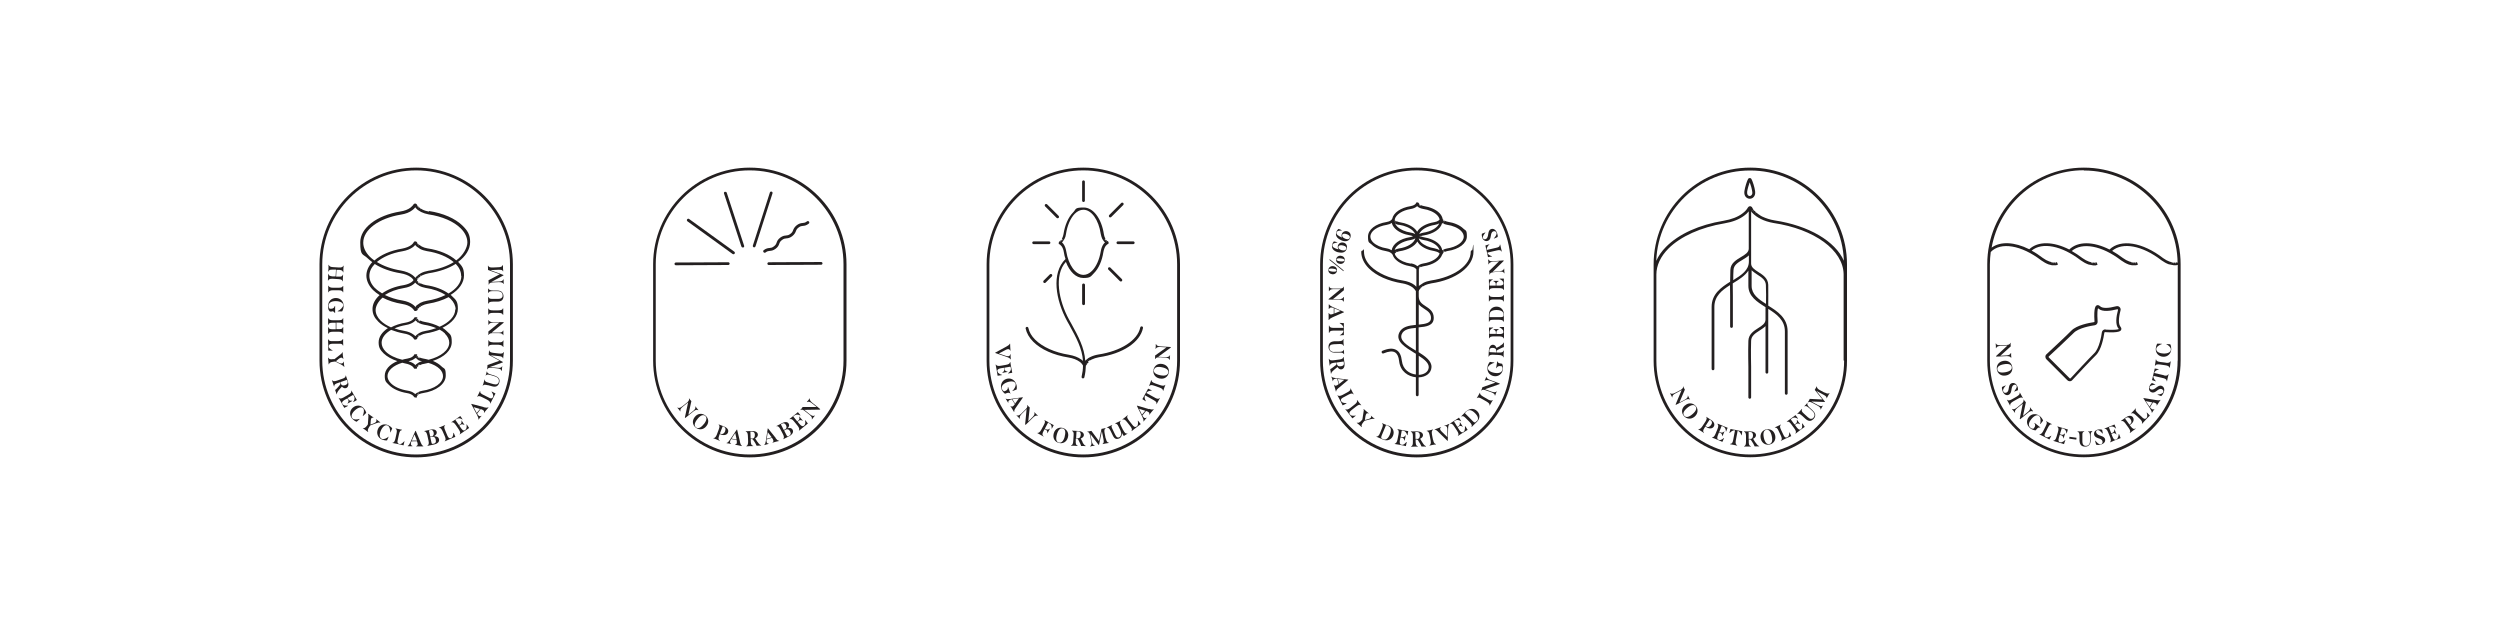 <svg viewBox="0 0 2000 500" version="1.1" xmlns="http://www.w3.org/2000/svg" id="Layer_1">
  
  <defs>
    <style>
      .st0 {
        fill: #231f20;
      }
    </style>
  </defs>
  <g>
    <path d="M599.8,134.1c-42.7,0-77.3,34.6-77.3,77.3v77.1c0,42.7,34.6,77.4,77.3,77.4s77.4-34.6,77.4-77.4v-77.1c0-42.7-34.6-77.3-77.4-77.3ZM674.8,288.5c0,41.4-33.7,75.1-75.1,75.1s-75.1-33.7-75.1-75.1v-77.1c0-41.4,33.7-75.1,75.1-75.1s75.1,33.7,75.1,75.1v77.1Z" class="st0"></path>
    <path d="M612.4,202c1.4-1.1,2.4-1.2,3.5-1.3,1.3-.1,2.7-.3,4.6-1.7,1.9-1.4,2.5-2.8,2.9-4,.4-1.1.8-2,2.2-3,1.4-1.1,2.4-1.2,3.5-1.3,1.3-.1,2.7-.3,4.6-1.7,1.9-1.5,2.5-2.8,3-4,.4-1.1.8-2,2.2-3,1.4-1.1,2.4-1.2,3.5-1.3,1.3-.1,2.7-.3,4.6-1.8.5-.4.6-1.1.2-1.6-.4-.5-1.1-.6-1.6-.2-1.4,1.1-2.4,1.2-3.5,1.3-1.3.1-2.7.3-4.6,1.7-1.9,1.5-2.5,2.8-3,4-.4,1.1-.8,2-2.2,3-1.4,1.1-2.4,1.2-3.5,1.3-1.3.1-2.7.3-4.6,1.7-1.9,1.4-2.5,2.8-2.9,4-.4,1.1-.8,2-2.2,3-1.4,1.1-2.4,1.2-3.5,1.3-1.3.1-2.7.3-4.6,1.7-.5.4-.6,1.1-.2,1.6.2.3.6.5.9.5s.5,0,.7-.2Z" class="st0"></path>
    <path d="M583.7,210.9c0-.6-.5-1.1-1.1-1.1h0l-41.9.2c-.6,0-1.1.5-1.1,1.1s.5,1.1,1.1,1.1h0l41.9-.2c.6,0,1.1-.5,1.1-1.1Z" class="st0"></path>
    <path d="M613.9,210.9c0,.6.5,1.1,1.1,1.1h0l41.9-.2c.6,0,1.1-.5,1.1-1.1s-.5-1.1-1.1-1.1h0l-41.9.2c-.6,0-1.1.5-1.1,1.1Z" class="st0"></path>
    <path d="M586.1,203.2c.2.1.4.2.7.2.4,0,.7-.2.9-.5.4-.5.2-1.2-.3-1.6l-36.1-26.1c-.5-.4-1.2-.3-1.6.3-.4.5-.2,1.2.3,1.6l36.1,26.1Z" class="st0"></path>
    <path d="M579.9,153.4c-.6.2-.9.8-.7,1.4l13.9,42.4c.2.5.6.8,1.1.8s.2,0,.4,0c.6-.2.9-.8.7-1.4l-13.9-42.4c-.2-.6-.8-.9-1.4-.7Z" class="st0"></path>
    <path d="M603,197.9c.1,0,.2,0,.3,0,.5,0,.9-.3,1.1-.8l13.6-42.4c.2-.6-.1-1.2-.7-1.4-.6-.2-1.2.1-1.4.7l-13.6,42.4c-.2.6.1,1.2.7,1.4Z" class="st0"></path>
    <path d="M558.5,328.2l.2-.2c-.4-.5-.8-.9-1.2-1.4-.4-.5-.7-.9-1.1-1.5l-.2.2c.5,1-.2,2.3-1.6,3.4l-3.9,3.1,2.4-10.9c-.3-.3-.6-.6-.9-1-.3-.4-.6-.8-.9-1.2l-.2.2c.6,1.3-.7,2.5-1.9,3.5l-3.3,2.6c-1.7,1.4-3,1.7-3.8,1l-.2.2c.5.5.8.9,1.2,1.4.4.5.7.9,1.1,1.5l.2-.2c-.5-1,.2-2.2,1.8-3.5l4.3-3.5-2.6,12.1.3.4,6.6-5.3c1.4-1.2,2.8-1.6,3.7-.9Z" class="st0"></path>
    <path d="M564.3,332.4c-2.4-1.9-6-2-8.5,1.2-2.5,3.2-1.6,6.6.8,8.5,2.4,1.9,6,2,8.5-1.2,2.5-3.1,1.6-6.6-.8-8.5ZM563,339.3c-2.5,3.2-4.6,3.8-6.2,2.6-1.5-1.2-1.5-3.4,1.1-6.6,2.5-3.2,4.6-3.8,6.2-2.6,1.5,1.2,1.5,3.4-1,6.6Z" class="st0"></path>
    <path d="M582.4,345.9c.8-2.1-.9-3.9-3.3-4.8l-4.2-1.6v.2c.8.6.9,1.8.2,3.6l-1.6,4.3c-.8,2-1.7,3-2.8,2.8v.2c.9.3,1.7.6,2.6,1,.9.3,1.7.7,2.6,1.1v-.2c-1.3-.8-1.4-1.8-.5-4.2l.4-1.1.9.4c2.7,1,5,.3,5.7-1.6ZM580.1,345c-.7,1.8-2.1,2.6-3.6,2l-.6-.2,2.2-5.7c.2,0,.5.2.7.2,1.5.6,2,1.8,1.3,3.6Z" class="st0"></path>
    <path d="M592,353.4l-2.3-9.7h-.3s-5.5,8.2-5.5,8.2c-.9,1.3-1.7,2.3-2.6,2.4v.3c.4,0,1,.1,1.7.2.7.1,1.4.3,1.9.4v-.2c-1.3-.6-1.1-2.1,0-3.7h0c0-.1,4.4.7,4.4.7v.2c.4,1.8.3,3.3-1.2,3.4v.3c.8,0,1.7.2,2.7.4,1,.2,1.9.4,2.7.6v-.3c-.9-.5-1.3-1.9-1.6-3.2ZM585.2,350.9l3-4.5,1.1,5.2-4.1-.7Z" class="st0"></path>
    <path d="M606,353.6l-1.9-2.9c1.2-.6,2.2-1.6,2.2-2.9,0-2.1-2.3-3.1-4.7-3l-5,.2v.3c1.1.2,1.6,1.2,1.7,3.2l.2,4.6c0,2.2-.4,3.4-1.4,3.7v.3c.9,0,1.8-.1,2.7-.2.9,0,1.8,0,2.7,0v-.3c-1.7-.2-1.8-2.2-1.9-3.6v-1.8c0,0,.5,0,.5,0,1,0,1.3.5,2,1.5l1.2,1.9c.3.5.8,1.5,1,2,.6,0,1.1,0,1.8-.1.7,0,1.3,0,1.8,0v-.3c-.8-.2-1.7-.9-2.9-2.7ZM601.8,350.8h-1.3c0,0-.2-5.5-.2-5.5.4,0,1,0,1.4,0,1.3,0,2.2.9,2.2,2.5,0,1.8-.6,3-2,3.1Z" class="st0"></path>
    <path d="M620.6,350.4l-6.2-7.7h-.2c0,0-1.5,9.9-1.5,9.9-.2,1.5-.6,2.8-1.3,3.3v.2c.4-.1,1.1-.3,1.7-.5.7-.2,1.4-.3,1.9-.5v-.2c-1.6,0-2-1.4-1.8-3.3h0c0-.1,4.3-1.3,4.3-1.3h.1c1.1,1.6,1.7,3,.3,3.7v.2c.8-.3,1.8-.6,2.7-.8,1-.3,1.9-.5,2.7-.6v-.2c-1.2,0-2.1-1.2-2.9-2.2ZM613.4,351l.8-5.3,3.2,4.2-4,1.1Z" class="st0"></path>
    <path d="M630,342.6c1.2-1,1.7-2.4,1-3.6-.9-1.8-3.3-1.5-4.7-.8l-5.1,2.6v.2c1.1-.3,2.1.5,3,2.2l2.1,4c1,1.9,1.1,3.2.3,4v.2c.1,0,4.5-2.3,4.5-2.3,3.3-1.7,3.8-3.8,3-5.3-.6-1.2-2-1.8-4.2-1.2ZM624.7,339.5c.4-.2.8-.5,1.3-.7,1-.5,2.1,0,2.8,1.3.8,1.5.4,2.8-.5,3.2l-1.3.7-2.3-4.5ZM632.4,347.4c-.2.6-.7,1-1.4,1.4-.4.2-.8.4-1,.3-.2-.1-.5-.5-.8-1l-1.9-3.7,1.3-.7c1.4-.7,2.6-.2,3.5,1.4.4.8.6,1.7.4,2.3Z" class="st0"></path>
    <path d="M644,336.1c.3,1,.4,2.4,0,3.3-.2.6-.4.8-1.1,1.3-.9.7-2.2-.2-3.2-1.4l-1.6-1.9,1.1-.9c.7-.6,2-.5,2.8.1l.2-.2c-.4-.4-.9-1-1.4-1.6-.5-.6-.9-1.2-1.3-1.6l-.2.2c.4.9.3,2.2-.4,2.8l-1.1.9-3.2-3.9c.3-.3.6-.6,1-.8,1.3-1,2.8-.9,4.6,0l.2-.2c-.7-.9-1.4-1.7-2.1-2.5-1.8,1.5-3,2.5-4.1,3.4-.9.7-1.7,1.4-2.6,2.1l.2.2c1.1-.5,2.1,0,3.5,1.8l2.7,3.3c1.4,1.7,1.7,3,1.1,3.8l.2.2c1.2-1,2.2-1.9,3.3-2.7,1.1-.9,2.3-1.8,3.7-3-.7-.9-1.4-1.8-2.1-2.7l-.2.2Z" class="st0"></path>
    <path d="M648,318.8l-.2-.2c-.4.5-.7,1-1.1,1.5-.4.5-.8.9-1.2,1.4l.2.2c.9-.7,2.3-.3,3.7.8l3.9,3.1h-11.2c-.2.4-.5.8-.8,1.2-.3.4-.6.7-1,1.1l.2.2c1.1-.9,2.6,0,3.8,1.1l3.3,2.6c1.7,1.4,2.3,2.5,1.8,3.5l.2.2c.4-.6.7-1,1.1-1.5.4-.5.7-.9,1.2-1.4l-.2-.2c-.9.7-2.2.3-3.9-1l-4.3-3.5,12.4-.2.3-.4-6.6-5.3c-1.4-1.2-2.1-2.4-1.7-3.4Z" class="st0"></path>
  </g>
  <g>
    <path d="M866.8,226.8h0c-.6,0-1.1.5-1.1,1.1v15.1c0,.6.6,1.1,1.2,1.1h0c.6,0,1.1-.5,1.1-1.1v-15.1c0-.6-.6-1.1-1.2-1.1Z" class="st0"></path>
    <path d="M866.8,161.6c.6,0,1.1-.5,1.1-1.1v-15.1c0-.6-.5-1.1-1.1-1.1s-1.1.5-1.1,1.1v15.1c0,.6.5,1.1,1.1,1.1Z" class="st0"></path>
    <path d="M839.9,219.5l-5,5c-.4.4-.4,1.2,0,1.6s.5.3.8.3.6-.1.8-.3l5-5c.4-.4.4-1.2,0-1.6s-1.2-.4-1.6,0Z" class="st0"></path>
    <path d="M888.2,173.9c.3,0,.6-.1.8-.3l9.6-9.6c.4-.4.4-1.2,0-1.6s-1.2-.4-1.6,0l-9.6,9.6c-.4.4-.4,1.2,0,1.6s.5.3.8.3Z" class="st0"></path>
    <path d="M893.2,194.2c0,.6.5,1.1,1.1,1.1h12.3c.6,0,1.1-.5,1.1-1.1s-.5-1.1-1.1-1.1h-12.3c-.6,0-1.1.5-1.1,1.1Z" class="st0"></path>
    <path d="M886.7,214.1c-.4.4-.4,1.2,0,1.6l9.2,9.2c.2.2.5.3.8.3s.6-.1.8-.3c.4-.4.4-1.2,0-1.6l-9.2-9.2c-.4-.4-1.2-.4-1.6,0Z" class="st0"></path>
    <path d="M845.3,174.3c.2.2.5.3.8.3s.6-.1.8-.3c.4-.4.4-1.2,0-1.6l-9.2-9.2c-.4-.4-1.2-.4-1.6,0s-.4,1.2,0,1.6l9.2,9.2Z" class="st0"></path>
    <path d="M826.9,195.3h12.3c.6,0,1.1-.5,1.1-1.1s-.5-1.1-1.1-1.1h-12.3c-.6,0-1.1.5-1.1,1.1s.5,1.1,1.1,1.1Z" class="st0"></path>
    <path d="M870.5,289.5l.2-.2-.7-.9,1,.6.6-.4-.7-.9,1,.7c.1,0,.2-.2.4-.2l1.1-.6c1.6-.8,3.6-1.4,5.7-1.8,19.1-2.8,33-12,35.3-23.4.1-.6-.3-1.2-.9-1.3-.6-.1-1.2.3-1.3.9-2.1,10.3-15.6,18.9-33.5,21.6-2.4.4-4.6,1.1-6.4,2-.2,0-.3.2-.4.2-.2,0-.3.2-.5.3l-.4.2c-.2,0-.3.2-.6.4l-1.6,1.3c-.2.2-.4.4-.6.6-.7-10.5-5.5-19.4-11.2-29.8l-1.8-3.2c-8.2-15-12.2-35.5-2.5-46.1,3,7.9,8.1,12.9,14,12.9s5.9-1.3,8.5-3.9c3.7-3.7,6.4-9.7,7.5-16.8.4-2.1,1-3.8,1.9-5,.3-.4.6-.7,1-1,.2-.2.4-.3.6-.4l.7-.5v-.6c0-.5-.2-.9-.4-1l-.3-.3h-.2c0,0-.2-.1-.3-.2l-.7.9.5-1.1c-.1-.1-.3-.2-.6-.6l-.9.6.7-.9-.9.7.7-1-.9.6.7-1-.2-.4c-.5-.9-.8-2-1-3.2-1.9-12.5-8.5-21.3-16.1-21.3s-5.9,1.3-8.5,3.9c-3.8,3.8-6.6,10.1-7.7,17.4-.2,1.2-.6,2.3-1.1,3.4l-.2.4,1,.6-1.1-.3.9.6-1.1-.4.9.7-1.1-.5.8.8-1-.5c-.1.1-.3.3-.6.5l.7.9-.9-.7c0,0-.2.1-.4.3-.4.3-.6.7-.6,1.2v.9c.1,0,.7.3.7.3.2,0,.3.2.6.5.3.3.6.6.9.9.9,1.2,1.6,2.9,1.9,5,.3,1.9.7,3.7,1.3,5.3-11.6,11.3-7.8,33,1.3,49.7l1.8,3.2c5.5,10.1,10.2,18.6,10.9,28.7-.4-.4-.8-.9-1.4-1.2-2.5-1.8-5.8-3.1-9.9-3.8-11.3-1.8-21.1-6.2-27-12.1-2.9-2.9-4.7-6-5.4-9.3-.1-.6-.7-1-1.3-.9-.6.1-1,.7-.9,1.3.8,3.7,2.8,7.3,6.1,10.6,6.2,6.2,16.2,10.7,28.2,12.6,3.7.6,6.7,1.8,8.9,3.4.7.5,1.3,1,1.9,1.8.3.4.6.8.7,1.1,0,0,0,0,.1.1,0,2.8-.4,5.8-1.1,8.9-.2.6.2,1.2.8,1.4,0,0,.2,0,.3,0,.5,0,1-.3,1.1-.9.8-3.3,1.1-6.4,1.2-9.3.1-.1.3-.2.4-.4,0-.2.2-.3.3-.5l.5-.6-.8-.8,1,.5c.2-.2.4-.5.8-.8ZM850.7,195.1c-.3-.4-.7-.8-1.1-1.2h0c.2-.2.4-.4.7-.8l1.3-2c.6-1.1,1-2.4,1.2-3.9h0c1-6.8,3.6-12.7,7-16.2,2.1-2.1,4.5-3.2,6.9-3.2,6.5,0,12.2,8,13.9,19.4.3,1.5.7,2.8,1.2,3.9l.5.8,1,1.4c.2.2.4.4.7.6-.4.4-.8.8-1.1,1.2-1.1,1.5-1.9,3.5-2.3,6-1.1,6.5-3.6,12.2-7,15.6-2.1,2.1-4.5,3.2-6.8,3.2-6.3,0-12-7.7-13.8-18.8-.4-2.5-1.2-4.5-2.3-6Z" class="st0"></path>
    <path d="M866.6,134.1c-42.7,0-77.3,34.6-77.3,77.3v77.1c0,42.7,34.6,77.4,77.3,77.4s77.4-34.6,77.4-77.4v-77.1c0-42.7-34.6-77.3-77.4-77.3ZM941.7,288.5c0,41.4-33.7,75.1-75.1,75.1s-75.1-33.7-75.1-75.1v-77.1c0-41.4,33.7-75.1,75.1-75.1s75.1,33.7,75.1,75.1v77.1Z" class="st0"></path>
    <path d="M808.4,287.5h.3c0-.4-.1-1.1-.2-1.9s0-1.6,0-2.2h-.3c-.2,1.1-.8,1.5-1.6,1.6-.7,0-1.6-.2-1.9-.3l-5.6-1.9,5.5-2.9c.7-.4,1.3-.6,1.9-.6.7,0,1.3.3,1.6,1.2h.3c0-.8-.2-1.8-.2-2.7s-.1-2-.1-2.8h-.3c-.3.9-1.6,1.7-3.3,2.6l-8.3,4.5v.3s9.4,3.2,9.4,3.2c1.5.5,2.6,1.3,3,2Z" class="st0"></path>
    <path d="M801.5,299.8c-1.1-.2-2.2-.8-2.9-1.5-.4-.4-.5-.7-.7-1.6-.2-1.1,1.2-1.8,2.8-2.1l2.4-.4.3,1.4c.2.9-.6,1.9-1.5,2.4v.3c.6-.1,1.4-.3,2.1-.4.7-.1,1.5-.2,2-.3v-.3c-1.1-.1-2.1-.8-2.3-1.7l-.3-1.4,5-.9c0,.4.2.8.3,1.2.3,1.6-.6,2.9-2.2,4v.3c1.1-.2,2.2-.4,3.3-.6-.4-2.3-.7-3.9-1-5.2-.2-1.1-.4-2.1-.5-3.3h-.3c-.1,1.2-1.1,1.8-3.3,2.2l-4.1.7c-2.1.4-3.4,0-3.8-.9h-.3c.3,1.6.6,2.9.8,4.2.3,1.4.5,2.9.8,4.7,1.1-.1,2.3-.3,3.4-.5v-.3Z" class="st0"></path>
    <path d="M808.2,315h.2c0,0-1.9-5.4-1.9-5.4h-.2c.2,1.3-.5,2.6-1.9,3.1l-1.2.4c-.7-.4-1.3-1.1-1.6-1.8-.8-2.3.7-4.2,4.1-5.5,3.7-1.3,6.1-.6,6.7,1,.7,1.8-1.2,4.9-2.5,5.9v.2c1.2-.4,2.3-.8,3.4-1.3.3-1.4.2-3.1-.4-4.5-1.3-3.5-4.6-5.1-8-3.9-3.3,1.2-4.9,4.6-3.7,8.1.5,1.5,1.6,2.8,2.8,3.7l1.6-.6c1.2-.4,2.1-.2,2.6.5Z" class="st0"></path>
    <path d="M818.2,318v-.2c-.1,0-10,1.4-10,1.4-1.5.2-2.8.2-3.5-.3h-.2c.2.4.6,1,1,1.6.4.6.7,1.2,1,1.7h.2c-.4-1.6.8-2.4,2.7-2.7h.1s2.4,3.8,2.4,3.8h0c-1.1,1.7-2.2,2.5-3.4,1.5h-.2c.5.8,1,1.6,1.5,2.4.5.8,1,1.7,1.4,2.4h.2c-.2-1.2.5-2.4,1.3-3.5l5.7-8.2ZM809.9,319.4l5.3-.8-3.1,4.3-2.2-3.5Z" class="st0"></path>
    <path d="M830.2,332.4c-.5-.4-.9-.8-1.3-1.2s-.8-.9-1.3-1.4l-.2.2c.6,1,0,2.3-1.3,3.6l-3.5,3.5,1.2-11.1c-.3-.3-.6-.6-1-.9-.3-.3-.7-.7-1-1.1l-.2.2c.8,1.2-.4,2.6-1.5,3.6l-3,3c-1.5,1.5-2.8,2-3.7,1.4l-.2.2c.5.4.9.8,1.3,1.2s.8.9,1.3,1.4l.2-.2c-.6-1,0-2.2,1.4-3.7l3.9-3.9-1.2,12.3.4.4,6-5.9c1.3-1.3,2.6-1.9,3.5-1.3l.2-.2Z" class="st0"></path>
    <path d="M838.4,337.6c-1-.5-1.9-1-2.9-1.6v.2c.7.7.7,1.8-.5,3.9l-2,3.7c-1,1.9-2.1,2.7-3.1,2.5v.2c.8.4,1.6.9,2.4,1.3.8.5,1.7.9,2.6,1.5v-.2c-1.2-1-1.3-2-.1-4.2l.9-1.6,1.1.6c.8.4,1.2,1.6,1,2.6h.2c.3-.4.6-1.1,1-1.8.4-.7.7-1.3,1-1.8h-.2c-.7.6-1.9,1-2.8.6l-1.1-.6,2.5-4.7c.4.2.8.3,1.1.5,1.5.8,2,2.2,1.8,4.2h.2c.5-.9,1-1.8,1.5-2.8-2.1-1.1-3.5-1.8-4.7-2.4Z" class="st0"></path>
    <path d="M850.4,342.4c-3-.9-6.3.4-7.4,4.3-1.1,3.9,1,6.8,3.9,7.6,3,.9,6.3-.4,7.4-4.3,1.1-3.8-1-6.7-3.9-7.6ZM851.8,349.3c-1.1,3.9-2.9,5.3-4.8,4.7-1.9-.5-2.6-2.6-1.5-6.5,1.1-3.9,2.9-5.2,4.7-4.7,1.9.5,2.6,2.6,1.5,6.5Z" class="st0"></path>
    <path d="M866.2,353.9l-1.6-3.1c1.3-.5,2.4-1.4,2.5-2.6.1-2.1-2-3.3-4.4-3.4l-5.1-.3v.3c1.1.3,1.5,1.4,1.3,3.4l-.3,4.6c-.1,2.2-.7,3.4-1.8,3.5v.3c.9,0,1.8,0,2.7,0,.9,0,1.8.1,2.6.2v-.3c-1.6-.4-1.6-2.4-1.5-3.7v-1.8c0,0,.7,0,.7,0,1,0,1.3.6,1.8,1.7l1,2c.3.6.7,1.6.8,2.1.6,0,1.1,0,1.8,0,.6,0,1.3,0,1.8.1v-.3c-.7-.2-1.6-1.1-2.6-3ZM862.2,350.7h-1.3c0,0,.3-5.6.3-5.6.4,0,1,0,1.4,0,1.3,0,2.1,1.1,2,2.7-.1,1.8-.9,2.9-2.3,2.8Z" class="st0"></path>
    <path d="M884.5,350.7l-.8-4.1c-.3-1.5-.5-3.3.8-3.9v-.3c-.6.1-1.2.3-1.7.4s-1.1.2-1.6.3l-2,9.8-6.1-8.2c-.4.1-1,.2-1.5.3-.6.1-1.2.2-1.7.3v.3c1.5,0,1.9,1.6,2.3,3.3l.8,4.1c.4,2.1.1,3.4-.9,3.9v.3c.7-.2,1.2-.3,1.8-.4.6-.1,1.1-.2,1.8-.3v-.3c-1.1,0-1.9-1.2-2.3-3.3l-1.1-5.7,6.6,8.7h.3s2.3-11,2.3-11l1.3,6.6c.4,2,.2,3.1-.7,3.5v.3c.7-.2,1.5-.3,2.3-.5.8-.2,1.7-.3,2.6-.4v-.3c-1.1,0-1.9-1.1-2.3-3.3Z" class="st0"></path>
    <path d="M898.5,344.1l-1.7-3.4c-1.1-2.2-1.1-3.1-.2-3.9v-.2c-.9.4-1.6.8-2.3,1.1-.8.4-1.5.7-2.2,1v.2c1.1,0,1.8.5,2.4,1.7l1.8,3.6c.8,1.7,1,4.7-.9,5.6-.6.3-1.2.3-1.7,0-.5-.3-1-.9-1.6-2.1l-2.3-4.8c-.7-1.5-.8-2.2,0-2.8v-.2c-.7.3-1.4.7-2.3,1.1-.6.3-1.5.7-2.1,1v.2c1.3-.2,2,.4,3.1,2.6l1.8,3.7c.7,1.4,1.4,2.2,2.3,2.5.9.3,1.7.2,2.7-.2,2.1-1,2.4-3.2,2.1-4.9.1.3.3.7.4.9.4.9.9,1.6,1.3,2,.8-.6,1.9-1.3,2.9-1.8v-.2c-1.7.3-2.4-.8-3.4-2.7Z" class="st0"></path>
    <path d="M910.2,336.7c.3,1,.2,2.2.1,2.9-.1.7-.4,1.1-.9,1.5-1.5,1.2-2.7-.2-3.4-1.1l-2.9-3.7c-1.4-1.8-1.8-2.9-.9-3.9l-.2-.2c-.6.6-1.3,1.1-2,1.7-.7.5-1.4,1.1-2.1,1.6l.2.2c1-.5,2,0,3.5,1.9l2.6,3.3c1.3,1.7,1.7,3,1,3.8l.2.2c1.2-1,2.2-1.9,3.4-2.7,1.2-.9,2.4-1.8,3.8-2.9-.7-.9-1.3-1.8-2.1-2.7h-.2Z" class="st0"></path>
    <path d="M919.2,327.3l-9.5-2.8-.2.2,4.4,8.9c.7,1.4,1.1,2.6.8,3.4l.2.2c.2-.3.6-.8,1.1-1.4s1-1.1,1.3-1.5l-.2-.2c-1.2.9-2.4,0-3.2-1.7h0c0-.1,2.9-3.6,2.9-3.6h.2c1.8.6,3,1.4,2.3,2.8l.2.2c.5-.6,1.1-1.4,1.7-2.2s1.3-1.5,1.8-2.1l-.2-.2c-.9.6-2.3.2-3.6-.2ZM913.6,331.8l-2.4-4.8,5,1.6-2.7,3.2Z" class="st0"></path>
    <path d="M924.2,318.3l-7.1-3.9h0c.9-1.6,2.7-1.8,4.3-1.9v-.2c.1,0-2.9-1.4-2.9-1.4l-4.6,8.4,2.8,1.8v-.2c-.7-1.3-1.5-3-.6-4.6h0s7,3.9,7,3.9c1.8,1,2.4,1.9,2,3.1h.2c.4-.8.9-1.6,1.3-2.4.5-.8.9-1.7,1.4-2.5h-.2c-.8.9-1.9.8-3.7-.1Z" class="st0"></path>
    <path d="M919.6,308.8c.6-.9,1.7-1,3.9-.2l4,1.4c2.1.7,3,1.6,2.9,2.7h.2c.3-.8.5-1.6.8-2.4.3-.8.6-1.6.9-2.4h-.2c-.6.8-1.9.9-4,.2l-4-1.4c-2.2-.8-3-1.5-2.9-2.7h-.2c-.3.8-.5,1.6-.8,2.3-.3.8-.6,1.5-.9,2.4h.2Z" class="st0"></path>
    <path d="M927.8,302.8c4,.8,6.6-1.6,7.2-4.6.6-3-1-6.2-5-7-3.9-.8-6.6,1.6-7.2,4.6-.6,3,1,6.2,4.9,7ZM923.2,295.9c.4-1.9,2.3-2.9,6.3-2.1,4,.8,5.5,2.4,5.1,4.3-.4,1.9-2.3,2.9-6.4,2.1-4-.8-5.5-2.4-5.1-4.3Z" class="st0"></path>
    <path d="M927.9,285.8l4.2.3c2.2.1,3.4.7,3.5,1.8h.3c0-.7,0-1.2,0-1.8s0-1.2.2-1.8h-.3c-.4,1.1-1.6,1.5-3.7,1.4l-5.5-.3,10-7.3v-.5s-8.4-.5-8.4-.5c-1.8-.1-3.1-.7-3.3-1.8h-.3c0,.6,0,1.2,0,1.8s-.1,1.2-.2,1.9h.3c.3-1.1,1.7-1.5,3.5-1.4l5,.3-9.1,6.5c0,.4,0,.9,0,1.3s0,1-.1,1.5h.3c.4-1.4,2.2-1.4,3.7-1.3Z" class="st0"></path>
  </g>
  <g>
    <path d="M1133.4,134.1h0c-42.7,0-77.3,34.6-77.3,77.4v77.1c0,42.7,34.6,77.3,77.3,77.3h0c42.7,0,77.3-34.6,77.3-77.3v-77.1c0-42.7-34.6-77.4-77.3-77.4ZM1208.5,288.5c0,41.4-33.7,75.1-75.1,75.1s-75.1-33.7-75.1-75.1v-77.1c0-41.4,33.7-75.1,75.1-75.1s75.1,33.7,75.1,75.1v77.1Z" class="st0"></path>
    <path d="M1121.5,226.6c3.5.6,6.3,1.7,8.4,3.2.6.5,1.2,1,1.8,1.7.3.4.5.7.7,1,0,.1.2.2.3.3v27.1c-5.5.5-11.2,1.4-13.4,6.4-2.9,6.8,4.7,11.4,12,15.9.5.3.9.6,1.4.8v16.6c-5.2-.6-10.4-4-11.2-10.9-.5-4.4-1.9-7.3-4.4-8.7-2.7-1.6-6.3-1.4-11.1.6-.6.2-.9.9-.6,1.5.2.6.9.9,1.5.6,4.1-1.7,7.1-2,9.1-.8,1.8,1.1,2.9,3.4,3.3,7,.9,8.3,7.3,12.3,13.4,12.9v14.1c0,.6.5,1.1,1.1,1.1s1.1-.5,1.1-1.1v-14c6-.2,10.1-3.5,10.3-8.2.2-4.9-4.8-8.5-10.3-12v-19.8c6-.5,12.1-1.3,12.1-7.6,0-5.1-3.4-7.3-6.3-9.2-3.1-2-5.7-3.7-5.7-8.2v-4.2h.2v-.5c0-.1.2-.3.3-.4l.6-.8c.2-.2.4-.5.8-.8l-.7-.9.9.7.8-.6-.6-.9.9.7,1.4-.8c1.5-.8,3.4-1.3,5.4-1.7,19.9-2.9,33.8-13.4,33.8-25.4s-.5-1.1-1.1-1.1-1.1.5-1.1,1.1c0,10.8-13.1,20.3-31.9,23.1-2.3.4-4.3,1-6,1.9l-3.4,2.3c0,0-.1.1-.2.2v-13.8h0c0,0,0-.1,0-.1l.2-.2c0,0,.2-.2.3-.3l-.7-.9,1,.7-.7-.9.9.7-.7-.9.9.8-.6-1,.9.8c.6-.3,1.4-.5,2.2-.7,7.6-1.1,13.3-4.7,14.9-9.2h0s.8-1.3.8-1.3c0,0,.1-.2.2-.2l.2-.2-.6-1,.9.8-.6-1,.9.8-.5-1,.9.8c.6-.3,1.4-.5,2.2-.7,9.1-1.3,15.4-6.2,15.4-11.7s-1-4.4-2.8-6.2c-2.7-2.7-7.3-4.7-12.5-5.5-.8-.2-1.6-.4-2.2-.7l-.6,1,.3-1.1-.3-.2-.8.9.5-1-.8.8.5-1.1c0,0-.2-.2-.3-.3l-.2-.3-.2.2c0-.1,0-.2,0-.3h.1c0-.2,0-.2-.1-.2-.3-1.7-1.2-3.3-2.7-4.8-2.7-2.7-7.3-4.7-12.5-5.5-.8-.2-1.6-.4-2.2-.7l-.7.9.4-1.1-.7.9.4-1.1-.7.9.5-1.1-.8.8.5-1c0,0-.2-.2-.2-.2l-.4-.6c-.2-.4-.6-.6-1.1-.6h-.8c0,0-.3.7-.3.7,0,0-.1.2-.3.4-.2.2-.4.4-.6.6-.8.6-2,1.1-3.4,1.3-8,1.3-13.6,5.2-14.7,10l-.2.4c0,0-.1.2-.3.4-.2.2-.4.4-.6.6-.8.6-2,1.1-3.4,1.3-8.9,1.4-14.9,6.1-14.9,11.7s1,4.4,2.9,6.3c2.7,2.7,7,4.6,12,5.4,1.4.2,2.6.7,3.4,1.3.2.2.4.4.7.6.1.1.2.3.3.4,0,.2.2.3.4.4.4,1.4,1.2,2.8,2.5,4,2.7,2.7,7,4.6,12,5.4,1.4.3,2.6.7,3.4,1.3.2.2.4.4.7.6.1.1.2.2.3.4,0,0,0,0,.1.1v13.9c-.5-.5-.9-.9-1.5-1.4-2.4-1.8-5.5-3-9.4-3.6-10.7-1.7-20-5.9-25.6-11.4-3.5-3.5-5.4-7.5-5.4-11.5s-.5-1.1-1.1-1.1-1.1.5-1.1,1.1c0,4.6,2.1,9.2,6.1,13.2,5.9,5.9,15.4,10.1,26.7,12ZM1132.7,280.5c0,0-.1,0-.2-.1-6.8-4.1-13.2-8-11.1-13.1,1.6-3.8,6.3-4.6,11.3-5v18.2ZM1135,243.5c1.3,1.5,2.9,2.6,4.5,3.6,2.9,1.9,5.3,3.5,5.3,7.3s-3.7,4.7-9.8,5.3v-16.2ZM1135,284.6c4.4,2.8,8.1,5.8,8,9.2-.2,4-4.1,5.9-8,6.1v-15.2ZM1135.5,191c.8.4,1.8.7,2.8.9h0c4.8.7,8.9,2.5,11.3,4.9,1,1,1.7,2.2,2,3.3-1-.6-2.3-1.1-3.8-1.4-4.6-.7-8.5-2.5-10.9-4.8-1-1-1.6-2.1-1.9-3.2l.5.3ZM1135.2,188.8h0s.1,0,.1,0h0c0,0,0,0,0,0ZM1136.2,189.1v-.3c0,0,0,.2,0,.2l-.2-.3h0s0,0,0,0l-.2-.4.8.8-.6.9.2-.6h.1c0,0,0-.2,0-.2ZM1135.6,189.7h0c0,0,0,0,0,0h0ZM1135.5,189.2h0c0,0,0-.3,0-.3h.1c0,.1-.1.3-.1.3ZM1135.7,189.5v-.3c.1,0,.2.1.2.1l-.2.3h0ZM1135.4,187.1c1.5-3.4,6.2-6.2,12.5-7.2,1.4-.2,2.5-.7,3.5-1.2-1.4,3.5-6.4,6.5-13,7.5-1,.2-2,.5-3,1ZM1154.4,178.7l.5-1-.2,1.2c.8.4,1.8.7,2.8.9h0c4.8.7,8.9,2.5,11.3,4.9,1.4,1.4,2.2,3,2.2,4.6,0,4.4-5.7,8.3-13.5,9.5-1.1.2-2,.5-3,1l.5,1-.9-.8-.3.2c-.3-1.8-1.2-3.5-2.7-5-2.7-2.7-7.3-4.7-12.5-5.5-.8-.1-1.5-.4-2.1-.7.6-.3,1.3-.5,2.1-.6,8.1-1.2,14-5.2,15.1-10l.5.4ZM1116,175.9l-.2-.2v-.2c.9-3.8,5.9-7.2,12.8-8.3,1.8-.3,3.3-.9,4.4-1.7.2-.2.4-.4.7-.6,0,0,.1.1.2.2l.8.6c0,0,.2.1.4.3l.4.2c.8.4,1.8.7,2.8.9h0c4.8.7,8.9,2.5,11.3,4.9,1.1,1.1,1.8,2.3,2.1,3.6,0,0,0,.1-.2.2-.2.2-.4.4-.6.6-.8.6-2,1.1-3.4,1.3-6.7,1.1-11.7,4-13.8,7.7-.4-.8-1-1.5-1.7-2.2-2.7-2.7-7.3-4.7-12.5-5.5-.8-.2-1.6-.4-2.3-.8l-.6,1,.3-1.1-.3-.2-.7.9.4-1.1-.8.8s0,0,0,0l.5-1c0,0-.2-.2-.2-.3ZM1119.1,179.8h0c4.8.7,8.9,2.5,11.3,4.9.8.8,1.4,1.7,1.8,2.6-1-.6-2.1-1-3.5-1.2-4.6-.7-8.5-2.5-10.9-4.8-.9-.9-1.4-1.8-1.8-2.7l.4-.8-.2,1.2c.8.4,1.8.7,2.8.9ZM1115.9,177.3v.4c-.1,0-.1-.1-.1-.2v-.2ZM1113.5,200.3c-1.1-.7-2.4-1.3-4.1-1.6-4.6-.7-8.5-2.5-10.9-4.8-1.4-1.4-2.2-3-2.2-4.6,0-4.3,5.4-8.2,13-9.4,1.7-.3,3.1-.8,4.1-1.6.4,1.6,1.3,3.2,2.7,4.6,2.7,2.7,7,4.6,12,5.4.9.2,1.7.4,2.3.7-.7.3-1.4.6-2.3.7-8.3,1.3-14,5.5-14.8,10.6ZM1128.6,192c1.5-.3,2.7-.7,3.7-1.4-1,3.8-6.2,7.2-13.3,8.2-1.1.2-2,.5-3,1l-.3.2c1-3.7,6-6.9,12.8-8ZM1128.6,210.9c-4.6-.7-8.5-2.5-10.9-4.8-1-1-1.6-2-1.9-3.1v-.2c.2,0,.3-.2.4-.3l.8-.6-.5-1,.9.8c.6-.3,1.4-.5,2.2-.7,6.8-1,12.1-4,14.3-7.8.5.8,1,1.6,1.7,2.3,2.7,2.7,7,4.6,12,5.4,1.4.3,2.6.7,3.4,1.3.2.2.4.4.7.6-1.1,3.7-6.3,7-13.2,8-1.1.2-2,.5-2.8.9l-1.6,1.1c0,0-.2.1-.2.2-.2-.2-.4-.4-.7-.6-1.1-.8-2.6-1.4-4.4-1.7Z" class="st0"></path>
    <path d="M1073.1,192.3c3.8,1.5,6.1.4,7.1-2,.8-2.1.2-4.3-1.9-5.1-1.9-.8-4.1,0-4.8,1.9-.4,1-.3,2.1.1,2.9h-.1c-3-1.3-4.9-2.6-4.2-4.2.5-1.2,2-1.3,4.1-1.4v-.2c-.9-.4-1.8-.9-2.6-1.1-.4.3-1.3,1.3-1.7,2.4-1.1,2.7.3,5.3,4.2,6.8ZM1073.7,187.9c.4-.9,1.7-1.3,3.9-.5,2.1.8,2.5,1.9,2.2,2.9-.4,1-1.5,1.5-3.6.7-2.3-.9-2.8-2.2-2.4-3.1Z" class="st0"></path>
    <path d="M1070.6,201.8c4,1,6.1-.4,6.8-2.9.6-2.2-.3-4.3-2.6-4.8-2-.5-4,.5-4.5,2.5-.3,1.1,0,2.1.5,2.9h-.1c-3.1-.8-5.2-1.9-4.7-3.6.3-1.3,1.8-1.5,3.9-1.9v-.2c-.9-.2-2-.6-2.8-.7-.4.3-1.1,1.5-1.4,2.6-.7,2.8,1,5.2,5,6.2ZM1070.7,197.4c.2-1,1.5-1.6,3.8-1,2.2.5,2.8,1.5,2.5,2.6-.3,1-1.3,1.7-3.5,1.2-2.4-.6-3-1.8-2.8-2.7Z" class="st0"></path>
    <path d="M1072.7,204.6c-1.9-.2-3.6.9-3.8,2.9-.2,2,1.2,3.4,3.1,3.6,1.9.2,3.6-.9,3.8-2.9.2-2-1.2-3.4-3.1-3.6ZM1072.3,209.1c-1.9-.2-3.1-.6-3-1.5s1.4-1.1,3.2-.9c1.9.2,3.1.6,3,1.5,0,.9-1.4,1.1-3.2.9Z" class="st0"></path>
    <path d="M1065.8,219.4c1.9.2,3.6-.9,3.8-2.9.2-2-1.2-3.4-3.1-3.6-1.9-.2-3.6.9-3.8,2.9-.2,2,1.2,3.4,3.1,3.6ZM1063,215.8c0-.9,1.4-1.1,3.2-.9s3.1.6,3,1.5c0,.9-1.4,1.1-3.2.9s-3.1-.6-3-1.5Z" class="st0"></path>
    <polygon points="1074.9 216.3 1063.7 207.3 1063.6 208 1074.8 217 1074.9 216.3" class="st0"></polygon>
    <path d="M1063,239.7h8.4c1.8,0,3.2.5,3.4,1.6h.3c0-.7,0-1.2,0-1.8s0-1.2,0-1.9h-.3c-.3,1.1-1.6,1.7-3.4,1.7h-5l8.7-7.1c0-.4,0-.9,0-1.3s0-1,0-1.5h-.3c-.3,1.4-2.1,1.5-3.6,1.5h-4.2c-2.2,0-3.4-.5-3.6-1.6h-.3c0,.7,0,1.3,0,1.8s0,1.2,0,1.8h.3c.3-1.1,1.5-1.6,3.6-1.6h5.5l-9.6,7.9v.5Z" class="st0"></path>
    <path d="M1075.3,249.6l-9.1-4c-1.4-.6-2.5-1.3-2.9-2.1h-.3c0,.4,0,1,0,1.7s0,1.4,0,2h.3c.4-1.4,1.9-1.5,3.6-.8h.1v4.6h-.2c-1.7.8-3.2.9-3.6-.6h-.3c0,.8,0,1.8,0,2.8s0,2,0,2.8h.3c.4-1,1.7-1.6,2.9-2.2l9.1-4v-.3ZM1067.5,250.8v-4.1l4.9,2.1-4.9,2Z" class="st0"></path>
    <path d="M1071.8,268v.3l3.3-.2v-9.6l-3.3-.2v.3c1.3.8,2.9,1.9,2.9,3.7h0s-8,0-8,0c-2.1,0-3-.6-3.3-1.8h-.3c0,1,0,1.9,0,2.9s0,1.9,0,2.9h.3c.3-1.3,1.3-1.8,3.3-1.8h8s0,0,0,0c0,1.8-1.5,2.9-2.9,3.7Z" class="st0"></path>
    <path d="M1064.6,281.3c1.3.9,3.1.8,3.9.8h2.8c2.2-.2,3.4.3,3.7,1.2h.3c0-.6,0-1.1-.1-1.7s0-1.1,0-1.7h-.3c-.3,1.1-1.1,1.5-3.6,1.6h-3.1c-.6.1-2.1.2-3.2-.5-.9-.6-1.4-1.4-1.5-2.7,0-.9.3-1.6.7-2,.6-.6,1.5-.8,2.8-.9l4.6-.2c1.8,0,2.8.2,3.1,1.5h.3c0-1-.1-1.9-.2-2.8,0-.9,0-1.7,0-2.6h-.3c-.2,1.2-1.3,1.6-3.6,1.7h-3.4c-1.7.2-2.9.6-3.6,1.4-.8.8-1.1,1.9-1.1,3.3s.8,2.8,1.8,3.5Z" class="st0"></path>
    <path d="M1067.3,295.8l2.7-2.2c.7,1.2,1.8,2.1,3.1,1.9,2.1-.3,2.8-2.6,2.5-4.9l-.7-5h-.3c0,1.2-1.1,1.7-3,2l-4.5.6c-2.2.3-3.5,0-3.8-1.1h-.3c.2.9.3,1.8.4,2.7s.2,1.8.3,2.6h.3c0-1.7,2-2,3.4-2.2l1.8-.2v.6c.2,1-.3,1.4-1.3,2.1l-1.8,1.4c-.5.4-1.4,1-1.9,1.2,0,.6.2,1.1.3,1.8,0,.6.2,1.3.2,1.8h.3c0-.8.7-1.8,2.4-3.1ZM1074.9,289.2c0,.4.2,1,.2,1.4.2,1.3-.7,2.2-2.3,2.4-1.8.3-3-.3-3.2-1.7l-.2-1.3,5.5-.8Z" class="st0"></path>
    <path d="M1071,310.3l7.6-6.4v-.2c0,0-10-1.2-10-1.2-1.5-.2-2.8-.5-3.3-1.2h-.2c.2.4.4,1.1.6,1.7.2.7.4,1.4.5,1.9h.2c0-1.6,1.4-2.1,3.2-1.9h.1s1.3,4.3,1.3,4.3h-.1c-1.5,1.3-2.8,1.8-3.6.5h-.2c.3.8.6,1.7.9,2.7s.5,1.9.7,2.7h.2c0-1.2,1.1-2.1,2.1-3ZM1070.2,303.2l5.3.6-4.1,3.3-1.2-3.9Z" class="st0"></path>
    <path d="M1077.1,322.5c-1,0-2.2-.2-2.8-.4-.7-.3-1-.6-1.3-1.1-.9-1.7.7-2.6,1.7-3.1l4.1-2.2c2-1.1,3.2-1.2,4-.2h.2c-.4-.9-.9-1.6-1.3-2.4-.4-.8-.8-1.6-1.2-2.4h-.2c.3,1.2-.4,2.1-2.5,3.2l-3.7,2c-1.9,1-3.3,1.1-4,.3h-.2c.8,1.5,1.4,2.7,2.1,3.9.7,1.3,1.4,2.7,2.1,4.2,1-.5,2.1-1,3.1-1.5v-.2Z" class="st0"></path>
    <path d="M1081.2,328.1l3.7-2.9c1.8-1.4,2.9-1.8,3.9-.9l.2-.2c-.6-.6-1.1-1.3-1.7-2-.5-.7-1.1-1.4-1.6-2.1l-.2.2c.5,1,0,2-1.9,3.5l-3.3,2.6c-1.7,1.3-3,1.7-3.8,1l-.2.2c1,1.2,1.9,2.2,2.7,3.4.9,1.2,1.8,2.4,2.9,3.8.9-.7,1.8-1.3,2.7-2.1l-.2-.2c-1,.3-2.2.2-2.9.1-.7-.1-1.1-.4-1.5-.9-1.2-1.5.2-2.6,1.1-3.4Z" class="st0"></path>
    <path d="M1096.8,332.2l-.2.2c.4.7.4,1.3-.1,1.9-.3.4-.9.7-1.7.9l-2.9.8.5-3.2c.2-.8.4-1.4.7-1.8.4-.5,1-.5,1.7-.2l.2-.2c-.8-.6-1.4-1.2-2-1.6-.7-.6-1.3-1.2-2-1.8l-.2.2c.3.5.3,1.3,0,2.4l-.9,5.8-.7.8c-1.4,1.6-2.6,2.2-3.6,1.7l-.2.2c.7.6,1.3,1.1,2,1.6.6.6,1.2,1.1,1.9,1.8l.2-.2c-.6-.9-.2-2.1,1.2-3.8l1-1.1,5-1.3c1.3-.3,2.1-.4,2.8-.1l.2-.2c-.3-.3-.9-.7-1.5-1.2-.6-.5-1.1-1-1.6-1.4Z" class="st0"></path>
    <path d="M1110.7,340.6c-.6-.2-1.9-.8-3.2-1.3-.7-.3-1.3-.6-1.9-.8v.2c.9.7.9,1.7,0,3.9l-1.6,3.9c-.8,2-1.8,2.9-2.9,2.7v.2c.5.2,1.1.5,1.7.7,1.3.5,2.6,1.1,3.7,1.6,3,1.3,6.5.3,7.9-3.1,1.5-3.6-.3-6.8-3.6-8.2ZM1111.9,347.6c-1.6,3.7-3.6,4.5-5.2,3.8-.5-.2-1-.4-1.2-.5-.7-.4-.7-1.1-.1-2.6l3.4-8.2c.4.2,1.2.5,1.7.7,2.2.9,2.9,3.1,1.4,6.7Z" class="st0"></path>
    <path d="M1118,343.3v.3c1,.5,1.2,1.6.8,3.9l-.8,4.1c-.4,2.1-1.2,3.2-2.2,3.3v.3c1.5.2,2.8.5,4.2.7,1.4.3,2.9.6,4.7,1,.3-1.1.5-2.2.7-3.3h-.3c-.6.8-1.6,1.7-2.5,2.1-.5.2-.9.2-1.7,0-1.1-.2-1.3-1.8-1-3.4l.5-2.4,1.4.3c.9.2,1.6,1.2,1.7,2.2h.3c0-.5.2-1.3.4-2.1.1-.7.3-1.5.4-2h-.3c-.5.9-1.5,1.6-2.4,1.4l-1.4-.3.9-5c.4,0,.8.1,1.3.2,1.6.3,2.5,1.6,3,3.5h.3c.2-1,.4-2.1.6-3.2-2.3-.4-3.9-.7-5.2-.9-1.1-.2-2.1-.4-3.3-.7Z" class="st0"></path>
    <path d="M1137.9,354l-1.8-3c1.3-.6,2.3-1.6,2.3-2.8,0-2.1-2.2-3.1-4.6-3.1h-5.1c0,.1,0,.4,0,.4,1.1.2,1.6,1.3,1.6,3.3v4.6c.1,2.2-.4,3.4-1.4,3.7v.3c.9,0,1.8-.1,2.7-.1.9,0,1.8,0,2.7,0v-.3c-1.7-.3-1.7-2.2-1.8-3.6v-1.8s.6,0,.6,0c1,0,1.3.5,1.9,1.6l1.2,1.9c.3.5.8,1.5,1,2.1.6,0,1.1,0,1.8,0,.6,0,1.3,0,1.8,0v-.3c-.8-.2-1.7-.9-2.8-2.8ZM1133.7,351.1h-1.3s-.1-5.5-.1-5.5c.4,0,1,0,1.4,0,1.3,0,2.1.9,2.2,2.6,0,1.8-.7,3-2.1,3Z" class="st0"></path>
    <path d="M1146.4,351.9l-.8-4.1c-.4-2.3-.2-3.4.8-3.9v-.3c-.9.2-1.7.4-2.5.6-.8.2-1.6.3-2.5.4v.3c1.2,0,1.8,1,2.3,3.3l.8,4.1c.4,2.1.1,3.4-.9,3.9v.3c.9-.2,1.8-.4,2.6-.6s1.7-.3,2.6-.4v-.3c-1.1,0-1.9-1.1-2.3-3.3Z" class="st0"></path>
    <path d="M1157.6,339.9c-.7.3-1.5.5-2.1.7v.2c1.2-.2,1.8.3,2.1,1,.3.7.3,1.6.3,2v5.9c0,0-4.5-4.4-4.5-4.4-.6-.5-1-1.1-1.2-1.6-.3-.7-.1-1.3.7-1.9v-.2c-.8.3-1.7.7-2.6,1-.9.3-1.8.7-2.6.9v.2c1.1,0,2.2,1,3.5,2.4l6.8,6.6h.2c0,0,.3-10,.3-10,0-1.5.4-2.9,1.1-3.5v-.2c-.5.2-1.1.5-1.8.7Z" class="st0"></path>
    <path d="M1171.9,341.2c.2,1.1,0,2.4-.3,3.3-.2.5-.5.8-1.2,1.2-1,.6-2.1-.4-3-1.8l-1.3-2.1,1.2-.8c.8-.5,2-.2,2.8.4h.2c-.3-.6-.8-1.3-1.2-1.9-.4-.6-.8-1.3-1.1-1.7h-.2c.3,1.1,0,2.4-.7,2.9l-1.2.8-2.7-4.3c.3-.2.7-.5,1-.7,1.4-.9,2.9-.6,4.6.5h.2c-.6-1.1-1.2-2-1.8-2.9-2,1.3-3.3,2.2-4.4,2.9-1,.6-1.8,1.2-2.8,1.8v.2c1.3-.3,2.2.3,3.4,2.2l2.3,3.5c1.2,1.8,1.4,3.1.6,3.9v.2c1.4-.9,2.6-1.6,3.7-2.4,1.2-.8,2.5-1.6,4.1-2.5-.6-1-1.2-2-1.8-2.9h-.2Z" class="st0"></path>
    <path d="M1172.9,329c-.4.4-1.4,1.4-2.4,2.5-.5.5-1,1-1.5,1.5l.2.2c1-.6,1.9-.3,3.6,1.5l3,3c1.5,1.5,2,2.8,1.4,3.7l.2.2c.4-.5.9-.9,1.3-1.4,1-1,2-1.9,2.9-2.8,2.3-2.3,2.8-5.8.2-8.4-2.7-2.8-6.4-2.3-8.9.2ZM1181.4,336.8c-.4.4-.8.8-.9.9-.6.5-1.3.3-2.4-.9l-6.2-6.3c.3-.3.9-.9,1.3-1.3,1.7-1.7,4-1.5,6.8,1.3,2.9,2.9,2.8,5,1.6,6.3Z" class="st0"></path>
    <path d="M1190.2,319.4l-3.7-2.1c-2-1.2-2.7-2.1-2.4-3.1h-.2c-.4.7-.8,1.4-1.2,2.1-.4.7-.8,1.4-1.3,2.2h.2c.8-.7,1.9-.6,3.9.6l3.7,2.1c1.9,1.1,2.7,2.1,2.4,3.2h.2c.4-.7.8-1.4,1.2-2.2.4-.7.9-1.5,1.3-2.2h-.2c-.7.7-2,.5-3.9-.5Z" class="st0"></path>
    <path d="M1189.2,301.4h-.2c-.2.5-.4,1.1-.6,1.6s-.4,1.1-.7,1.7h.2c.6-.8,2.1-.9,3.8-.3l4.7,1.7-10.5,3.7c-.1.4-.2.8-.4,1.3-.2.5-.3.9-.6,1.4h.2c.8-1.1,2.5-.7,3.9-.1l4,1.4c2,.7,3,1.7,2.9,2.7h.2c.2-.6.4-1.1.6-1.7.2-.5.4-1.1.7-1.7h-.2c-.6.8-2,.9-4,.2l-5.2-1.9,11.6-4.1.2-.5-7.9-2.9c-1.7-.6-2.8-1.6-2.7-2.6Z" class="st0"></path>
    <path d="M1200,290.7c-1.3-.2-1.9-.9-2-1.7h-.2s-.9,5.5-.9,5.5h.3c.4-1.1,1.6-1.9,3.1-1.6l1.3.2c.4.6.6,1.6.4,2.4-.4,2.4-2.7,3.4-6.3,2.8-3.8-.6-5.6-2.4-5.4-4.1.3-1.9,3.5-3.6,5.1-3.9v-.3c-1.1-.2-2.3-.4-3.5-.5-1,1.1-1.7,2.6-1.9,4.1-.6,3.7,1.6,6.7,5.1,7.3,3.5.6,6.6-1.6,7.2-5.3.3-1.6,0-3.3-.6-4.6l-1.7-.3Z" class="st0"></path>
    <path d="M1200.3,276.7l-3.1,1.6c-.5-1.3-1.4-2.4-2.7-2.5-2.1-.1-3.3,2-3.4,4.4l-.3,5h.3c.3-1.1,1.4-1.5,3.4-1.4l4.6.2c2.2.1,3.4.7,3.5,1.8h.3c0-.9,0-1.8,0-2.7,0-.9.1-1.8.2-2.6h-.3c-.4,1.6-2.4,1.6-3.7,1.5h-1.8c0,0,0-.7,0-.7,0-1,.6-1.3,1.7-1.8l2-1c.5-.3,1.5-.7,2.1-.8,0-.6,0-1.1,0-1.8,0-.7,0-1.3.1-1.8h-.3c-.2.7-1.1,1.6-3,2.6ZM1197,282l-5.5-.3c0-.4,0-1,0-1.4,0-1.3,1.1-2.1,2.7-2,1.8,0,2.9.9,2.8,2.3v1.3Z" class="st0"></path>
    <path d="M1199.7,261.7v.3c1,.4,2,1.2,2.6,2,.3.5.4.8.4,1.7,0,1.2-1.5,1.6-3.1,1.5h-2.5s0-1.5,0-1.5c0-.9.9-1.8,1.9-2.1v-.3c-.6,0-1.4,0-2.1,0-.7,0-1.5,0-2.1,0v.3c1,.3,1.9,1.2,1.9,2.1v1.4s-5.1,0-5.1,0c0-.4,0-.8,0-1.3,0-1.6,1.1-2.8,2.9-3.5v-.3c-1.1,0-2.2,0-3.3,0,0,2.4,0,4,0,5.3,0,1.2,0,2.2,0,3.3h.3c.3-1.1,1.4-1.5,3.6-1.5h4.2c2.2,0,3.4.6,3.6,1.6h.3c0-1.6,0-2.9,0-4.3,0-1.4,0-2.9,0-4.8-1.1,0-2.3,0-3.4,0Z" class="st0"></path>
    <path d="M1191.4,257.3c.3-1.2,1.1-1.5,3.6-1.5h4.2c2.2,0,3.4.5,3.6,1.6h.3c0-.6,0-1.3,0-2,0-1.4,0-2.8,0-4,0-3.2-2.2-6.1-5.9-6.1s-6.1,2.9-6.1,6.5,0,2,0,3.5,0,1.5,0,2.1h.3ZM1197.2,248c4.1,0,5.5,1.6,5.6,3.3,0,.6,0,1.1,0,1.3,0,.7-.8,1.1-2.3,1.1h-8.9c0-.5,0-1.3,0-1.8,0-2.4,1.8-3.9,5.7-3.9Z" class="st0"></path>
    <path d="M1191.4,241.1c.3-1.1,1.3-1.5,3.6-1.5h4.2c2.2,0,3.4.5,3.6,1.6h.3c0-.9,0-1.7,0-2.6s0-1.7,0-2.6h-.3c-.2,1.1-1.5,1.6-3.6,1.6h-4.2c-2.3,0-3.4-.4-3.6-1.5h-.3c0,.9,0,1.7,0,2.5s0,1.6,0,2.5h.3Z" class="st0"></path>
    <path d="M1194.4,223.8v-.3c-1.1,0-2.2,0-3.3,0,0,2.4.1,4,.1,5.3,0,1.2,0,2.2,0,3.3h.3c.3-1.2,1.4-1.6,3.6-1.6h4.2c2.2,0,3.4.4,3.6,1.5h.3c0-1.6-.1-2.9-.1-4.3,0-1.4,0-2.9,0-4.8-1.1,0-2.3,0-3.4,0v.3c1,.4,2.1,1.2,2.6,2,.3.5.4.8.4,1.7,0,1.2-1.5,1.6-3.1,1.6h-2.5s0-1.4,0-1.4c0-.9.9-1.8,1.8-2.1v-.3c-.6,0-1.4,0-2.1,0-.8,0-1.5,0-2.1,0v.3c1,.3,1.9,1.1,1.9,2.1v1.4s-5,0-5,0c0-.4,0-.8,0-1.3,0-1.6,1-2.8,2.8-3.6Z" class="st0"></path>
    <path d="M1190.8,207.7h-.3c0,.7.2,1.2.2,1.8,0,.6,0,1.2,0,1.9h.3c.2-1.1,1.4-1.8,3.3-2l5-.4-8,7.8c0,.4.1.9.2,1.3,0,.5,0,1,0,1.5h.3c.2-1.5,1.9-1.7,3.5-1.9l4.2-.4c2.2-.2,3.4.2,3.8,1.3h.3c-.1-.7-.2-1.3-.2-1.8,0-.6,0-1.2,0-1.8h-.3c-.2,1.1-1.4,1.8-3.5,2l-5.5.5,8.8-8.7v-.5s-8.4.7-8.4.7c-1.8.2-3.2-.2-3.5-1.3Z" class="st0"></path>
    <path d="M1189.5,199.8h0c-.4-1.8.9-3.2,2-4.2v-.2c0,0-3.2,1-3.2,1l2.1,9.3,3.2-.5v-.2c-1.5-.5-3.3-1.2-3.7-2.9h0s7.8-1.8,7.8-1.8c2-.5,3.1-.1,3.6,1h.2c-.3-1-.5-1.9-.7-2.8-.2-.9-.4-1.9-.6-2.8h-.3c0,1.4-.8,2.1-2.8,2.5l-7.8,1.8Z" class="st0"></path>
    <path d="M1185.8,190.2c.9,2.2,2.7,3.2,4.6,2.4,3.4-1.4,1.2-6.3,4.2-7.5,1-.4,2.1-.1,2.5,1,.6,1.4-.7,3.1-2,4.6v.2c1.1-.4,2.1-.8,3-1.3.2-.8,0-2.1-.5-3.4-1.1-2.6-3-3.6-4.8-2.9-3.3,1.3-1.2,6.7-4.3,8-1,.4-1.8,0-2.1-.8-.5-1.1.3-2.3,1.9-4.4v-.2c-1.1.4-2,.7-2.8,1.1-.2,1.2,0,2.3.4,3.1Z" class="st0"></path>
  </g>
  <g>
    <path d="M1477.6,219.4v-7.9c0-42.7-34.6-77.4-77.4-77.4s-77.3,34.6-77.3,77.4v8.2s0,0,0,.1,0,0,0,0v68.7c0,42.7,34.6,77.3,77.3,77.3s77.4-34.6,77.4-77.3v-68.7s0,0,0,0c0-.1,0-.3,0-.4ZM1400.2,136.4c40.4,0,73.4,32.1,74.9,72.2-6.9-15.6-27.8-28.1-55.5-32.3-3.7-.6-6.9-1.7-9.7-3-.2-.1-.4-.2-.6-.3-.2-.1-.5-.3-.7-.4l-2.2-1.5c-.2-.1-.3-.2-.5-.4l-.8-.7-.8.8.5-1c-.5-.4-.9-.9-1.2-1.3l-.9.7.6-1.1-.3-.3-1,.6.7-.9c-.1-.2-.2-.3-.4-.5-.2-.3-.4-.6-.6-.9v-.4s-.4-.2-.4-.2c-.3-.3-.8-.6-1.3-.5-.7,0-1.2.3-1.6.9-.3.6-.8,1.2-1.3,1.9,0,0-.1.2-.2.3-.9,1-1.9,1.9-3,2.7-3.7,2.8-8.7,4.7-15,5.8-19.5,3.2-35.8,10.5-46.1,20.9-3.5,3.5-6.1,7.3-7.8,11.2,1.5-40.1,34.5-72.3,74.9-72.3ZM1402,168.3l-.7.9v-.4l.7-.5ZM1401.3,216.2c1.3,1.3,3,2.4,4.6,3.5,3.4,2.2,6.6,4.3,6.8,8.2.2,4.9.2,10.9.1,15.2-6.1-3.8-11.5-7.7-11.5-14.4v-12.6ZM1475.3,288.5c0,41.4-33.7,75.1-75.1,75.1s-75.1-33.7-75.1-75.1v-68.9c0-7.2,3.3-14.4,9.7-20.8,9.7-9.7,26-17,44.7-20.1,6.6-1.1,11.9-3.2,15.9-6.2,1.3-.9,2.4-2,3.3-3.1.1-.1.2-.2.3-.3v29.8c0,3-2.9,4.8-6.3,6.8-3.8,2.3-8.2,4.9-8.4,10.1-.1,3-.2,6.4-.2,9.6-7.2,4.5-14.8,9.8-14.8,20.1v49.6c0,.6.5,1.1,1.1,1.1s1.1-.5,1.1-1.1v-49.6c0-8.6,6-13.3,12.5-17.4,0,4.8.1,8.6.1,8.7v24.4c0,.6.5,1.1,1.1,1.1s1.1-.5,1.1-1.1v-24.5c0,0-.1-4.6-.1-10,.2,0,.3-.2.5-.3,4.6-2.8,9.3-5.8,12-9.9v12.2c0,8.3,6.9,12.8,13.7,17,0,1.8,0,2.9,0,3v6.9c0,0,0,0,0,.1,0,3-2.7,4.8-5.9,6.8-3.6,2.3-7.6,4.9-7.8,10.1-.3,8.8,0,20.9,0,20.9v24.4c0,.6.5,1.1,1.1,1.1s1.1-.5,1.1-1.1v-24.5c0-.1-.3-12.1,0-20.8.1-4,3.4-6,6.8-8.2,1.7-1.1,3.4-2.2,4.7-3.5v36.9c0,.6.5,1.1,1.1,1.1s1.1-.5,1.1-1.1v-49.1s0-.6,0-1.6c6.8,4.3,13.3,9,13.3,18v49.6c0,.6.5,1.1,1.1,1.1s1.1-.5,1.1-1.1v-49.6c0-10.7-8.1-16-15.5-20.6,0-4.3.1-11.2,0-16.7-.2-5.2-4.2-7.8-7.8-10.1-3.1-2-5.9-3.8-5.9-6.8v-41.7l.6.7c.4.5.9,1,1.5,1.5l1.1.9c.2.1.4.3.5.4.2.1.4.3.5.4l1.9,1.2c.2.1.5.3.8.4.2.1.5.3.7.4,2.9,1.5,6.4,2.6,10.3,3.3,32.8,4.9,55.7,21.7,56.1,40.9v69.1ZM1399.1,204.1v5.1c0,7-6,10.9-12.5,14.9,0-2.7,0-5.6.2-8.1.2-4,3.6-6,7.3-8.2,1.8-1.1,3.7-2.2,5.1-3.6Z" class="st0"></path>
    <path d="M1399.8,159c1.2,0,2.4-.5,3.2-1.5.7-.8,1.4-2.2,1.1-4.5-.4-3.2-2-8.1-3-9.9-.5-.9-2-.9-2.6,0-1,1.7-2.5,6.6-3,9.9-.3,2.2.4,3.7,1.1,4.5.8.9,2,1.5,3.2,1.5ZM1399.1,144.3h0s0,0,0,0h0ZM1399.8,145.9c.8,2,1.7,5.2,2,7.5.2,1.2,0,2.1-.6,2.7-.6.7-1.8,1.2-2.9,0-.5-.6-.7-1.5-.6-2.6.3-2.3,1.3-5.5,2-7.5Z" class="st0"></path>
    <path d="M1351.9,319.9h.2c-.3-.7-.6-1.2-.9-1.7-.3-.5-.5-1.1-.8-1.7h-.2c.3,1.2-.6,2.3-2.3,3.2l-4.4,2.3,4.4-10.3c-.2-.3-.4-.7-.7-1.2-.2-.4-.4-.9-.6-1.4h-.2c.4,1.5-1.1,2.4-2.5,3.2l-3.7,1.9c-1.9,1-3.3,1.1-4,.3h-.2c.4.7.6,1.2.9,1.7.3.5.5,1.1.8,1.7h.2c-.2-1.2.6-2.3,2.5-3.2l4.9-2.6-4.8,11.4.2.4,7.5-3.9c1.6-.9,3.1-1,3.8-.2Z" class="st0"></path>
    <path d="M1348,324.3c-3.1,2.6-2.9,6.2-.9,8.5s5.5,3.1,8.6.5c3-2.6,2.9-6.2.9-8.5-2-2.3-5.5-3.1-8.5-.5ZM1354,331.3c-3.1,2.7-5.3,2.8-6.6,1.3-1.3-1.5-.8-3.6,2.4-6.3,3.1-2.6,5.3-2.8,6.5-1.3,1.3,1.5.8,3.6-2.3,6.3Z" class="st0"></path>
    <path d="M1368.8,335.9l-3.8-2.5v.2c.6.8.4,1.9-.6,3.6l-2.5,3.8c-1.2,1.8-2.3,2.6-3.3,2.2v.2c.7.5,1.5,1,2.3,1.5.8.5,1.6,1,2.3,1.6v-.2c-1-1.1-.9-2.1.5-4.2l.6-.9.8.5c2.4,1.6,4.8,1.3,5.9-.4,1.2-1.9,0-4.1-2.2-5.4ZM1368.9,339.9c-1.1,1.7-2.6,2.2-4,1.2l-.5-.3,3.3-5.1c.2.1.5.3.7.4,1.3.9,1.6,2.2.5,3.8Z" class="st0"></path>
    <path d="M1374,339.1v.2c.8.7.8,1.8,0,3.9l-1.6,3.9c-.8,2-1.8,2.9-2.8,2.8v.2c1.4.5,2.6,1,3.9,1.5,1.3.5,2.7,1.1,4.4,1.9.5-1,.9-2.1,1.4-3.1h-.2c-.8.7-1.9,1.4-2.8,1.6-.6.1-.9,0-1.7-.3-1.1-.4-.9-2-.3-3.5l.9-2.3,1.3.5c.9.4,1.3,1.5,1.3,2.5h.2c.2-.5.5-1.2.8-1.9.3-.7.6-1.4.8-1.9h-.2c-.6.7-1.8,1.2-2.7.9l-1.3-.5,1.9-4.7c.4.1.8.3,1.2.4,1.5.6,2.2,2,2.2,4h.2c.4-.9.8-2,1.2-3-2.2-.9-3.7-1.4-4.9-2-1.1-.4-2-.8-3.1-1.3Z" class="st0"></path>
    <path d="M1383.6,346.4h.2c1-1.1,2.4-2.4,4.2-2.1h0l-1.5,7.9c-.4,2.1-1.1,2.9-2.4,2.9v.3c.9.1,1.9.3,2.8.5.9.2,1.9.4,2.8.6v-.3c-1.1-.5-1.4-1.6-1.1-3.6l1.5-7.9h0c1.7.3,2.5,2.1,3.1,3.5h.2s.4-3.2.4-3.2l-9.4-1.8-.9,3.2Z" class="st0"></path>
    <path d="M1404.3,354l-1.8-3c1.3-.5,2.3-1.6,2.3-2.8,0-2.1-2.2-3.1-4.6-3.1h-5v.3c1.1.2,1.6,1.3,1.6,3.3v4.6c0,2.2-.4,3.4-1.5,3.6v.3c.9,0,1.8,0,2.7,0,.9,0,1.8,0,2.7,0v-.3c-1.7-.3-1.7-2.3-1.7-3.6v-1.8s.6,0,.6,0c1,0,1.3.6,1.9,1.6l1.2,1.9c.3.5.8,1.5,1,2.1.6,0,1.1,0,1.8,0,.7,0,1.3,0,1.8,0v-.3c-.8-.2-1.7-1-2.8-2.8ZM1400.2,351.1h-1.3s0-5.5,0-5.5c.4,0,1,0,1.4,0,1.3,0,2.1.9,2.1,2.6,0,1.8-.7,3-2.1,3Z" class="st0"></path>
    <path d="M1412.9,343.5c-3,.7-5.2,3.5-4.3,7.4.9,3.9,4.2,5.4,7.2,4.7s5.2-3.5,4.3-7.4c-.9-3.9-4.2-5.4-7.2-4.6ZM1415.6,355.2c-1.9.5-3.6-.9-4.5-4.9-.9-4,0-6,1.8-6.4,1.9-.5,3.6.9,4.5,4.9.9,4,0,6-1.8,6.4Z" class="st0"></path>
    <path d="M1431.5,345.7c0,1-.3,2.2-.5,2.8-.3.7-.6,1-1.2,1.3-1.8.8-2.5-.8-3-1.8l-2-4.2c-1-2.1-1.1-3.2,0-4v-.2c-.9.4-1.6.8-2.5,1.2-.8.4-1.6.7-2.4,1.1v.2c1.2-.2,2.1.5,3,2.6l1.8,3.8c.9,2,1,3.3,0,4v.2c1.5-.7,2.7-1.3,4-1.9,1.4-.6,2.7-1.2,4.3-1.9-.4-1.1-.9-2.1-1.4-3.1h-.2Z" class="st0"></path>
    <path d="M1441.6,338.9c.2,1.1.2,2.4,0,3.3-.2.5-.4.8-1.1,1.3-.9.7-2.1-.3-3.1-1.6l-1.5-2,1.2-.8c.8-.6,2-.3,2.8.3l.2-.2c-.4-.5-.8-1.1-1.3-1.7-.4-.6-.9-1.2-1.2-1.7l-.2.2c.3,1,.2,2.2-.6,2.8l-1.2.8-3-4.1c.3-.3.7-.5,1-.8,1.3-1,2.9-.8,4.6.3l.2-.2c-.6-.9-1.3-1.8-2-2.7-1.9,1.4-3.2,2.4-4.3,3.2-.9.7-1.8,1.3-2.7,1.9l.2.2c1.1-.4,2.1.2,3.4,2l2.5,3.4c1.3,1.8,1.6,3.1.8,3.9l.2.2c1.2-1,2.3-1.8,3.4-2.6,1.2-.8,2.4-1.7,3.9-2.8-.6-1-1.3-1.9-1.9-2.8l-.2.2Z" class="st0"></path>
    <path d="M1449.8,328l-2.1-1.9c-1.6-1.5-2.2-2.7-1.7-3.5l-.2-.2c-.3.4-.7.9-1.1,1.3-.4.4-.8.8-1.2,1.2l.2.2c.9-.6,1.8-.2,3.7,1.4l2.3,2.1c.5.4,1.5,1.4,1.8,2.7.3,1.1,0,2-.8,2.9-.6.7-1.3.9-1.9.9-.8,0-1.6-.5-2.6-1.4l-3.4-3.1c-1.3-1.2-1.8-2.1-1.1-3.3l-.2-.2c-.6.7-1.2,1.4-1.9,2.1-.6.7-1.2,1.3-1.8,1.9l.2.2c1-.7,2-.2,3.8,1.4l2.5,2.3c1.2,1.1,2.4,1.7,3.5,1.7,1.1,0,2.1-.6,3.1-1.6,1.2-1.3,1.4-2.5,1.2-3.7-.3-1.5-1.6-2.7-2.2-3.3Z" class="st0"></path>
    <path d="M1459.8,314.2l-3.7-2c-1.4-.7-2.8-1.7-2.5-3.1h-.2c-.2.4-.5.9-.8,1.4s-.5,1-.8,1.4l6.2,7.7-10.2-.5c-.2.4-.4.9-.7,1.4-.3.5-.6,1-.9,1.5h.2c1-1,2.4-.3,3.9.5l3.7,2c1.9,1,2.7,2.1,2.4,3.1h.2c.3-.5.5-1,.8-1.5.3-.5.6-1,.9-1.6h-.2c-.7.7-2,.5-3.9-.5l-5.1-2.8,10.9.4v-.2c.1,0-6.9-8.7-6.9-8.7l5.9,3.2c1.7.9,2.5,1.8,2.2,2.7h.2c.3-.5.6-1.2,1-1.9.4-.7.8-1.5,1.3-2.3h-.2c-.7.7-2,.6-3.9-.5Z" class="st0"></path>
  </g>
  <g>
    <path d="M332.9,134.1c-42.7,0-77.3,34.6-77.3,77.3v77.1c0,42.7,34.6,77.4,77.3,77.4s77.4-34.6,77.4-77.4v-77.1c0-42.7-34.6-77.3-77.4-77.3ZM408,288.5c0,41.4-33.7,75.1-75.1,75.1s-75.1-33.7-75.1-75.1v-77.1c0-41.4,33.7-75.1,75.1-75.1s75.1,33.7,75.1,75.1v77.1Z" class="st0"></path>
    <path d="M343.2,169.3c-2-.4-3.8-.9-5.3-1.7l-1.4-.8-.6.9.4-1.1-.9-.7-.8.9.5-1.1c-.2-.2-.5-.4-.8-.9l-.9.7.6-1-.2-.3c0-.1-.1-.2-.2-.4l-.2-.3c-.3-.4-.8-.7-1.3-.7h0c-.5,0-1,.3-1.3.7-.1.3-.4.6-.8,1.1-.5.5-1,1-1.6,1.5-2,1.5-4.8,2.6-8.2,3.1-18.9,3.1-32,13.2-32,24.6s2,9,6,12.9c1.1,1.1,2.3,2,3.6,3-3,3.2-4.7,6.9-4.7,10.8s1.8,8,5.3,11.5c1.5,1.5,3.3,2.8,5.3,4.1-3.6,3.2-5.7,7-5.7,11.1s1.6,7.1,4.7,10.2c2,2,4.6,3.7,7.6,5.1-4.6,3.1-7.4,7-7.4,11.4s1.4,6.1,4,8.8c2.7,2.6,6.5,4.7,11,6.2-6.3,2.6-10.1,6.9-10.1,11.7s1.2,5.1,3.4,7.4c3.2,3.2,8.4,5.5,14.5,6.5,1.8.3,3.2.9,4.2,1.6.3.2.6.5.9.8.1.2.2.3.3.5.2.4.7.6,1.1.6h1.3v-.9l.3-.5c0-.1.2-.2.5-.5l-.7-.9,1,.7-.7-.9,1,.7.3-.2-.6-1,.9.8c.8-.4,1.7-.7,2.7-.8,10.8-1.6,18.4-7.4,18.4-14s-1.2-5.2-3.4-7.4c-1.7-1.7-4.1-3.2-6.9-4.4,9.2-3,15.1-8.6,15.1-15s-1.4-6.1-4-8.8c-1-1-2.1-1.9-3.4-2.7,7.6-3.7,12.3-9.2,12.3-15.2s-1.6-7.1-4.7-10.1-.7-.7-1.1-1c6.7-4.1,10.7-9.6,10.7-15.6s-1.7-7.5-4.7-10.8c6-4.4,9.6-10,9.6-15.9s-2-9-5.9-12.9c-5.9-5.9-15.7-10.2-27.1-11.9ZM300.1,230.6c-3-3-4.6-6.4-4.6-9.9s1.5-6.6,4.3-9.5c5.5,3.5,12.6,6.1,20.6,7.4,3.4.6,6.2,1.6,8.2,3.1.6.5,1.2.9,1.7,1.6.2.3.4.5.5.8-.1.2-.2.3-.4.5-.3.4-.7.7-1.2,1.1-1.5,1.1-3.6,1.9-6.2,2.4-7.1,1.1-13,3.5-17.3,6.6-2.2-1.3-4.1-2.7-5.6-4.2ZM334.8,221.2l-1.1-.5c-.3.3-.6.6-.8.8l-.6.8c0,0-.1-.2-.2-.2l-.2-.3c-.6-.6-1.2-1.2-2-1.8-2.3-1.7-5.4-2.9-9.2-3.6-7.4-1.2-14-3.6-19.2-6.8,4.7-4,11.9-7.2,20.5-8.6,3.4-.6,6.1-1.7,8.2-3.2.7-.5,1.3-1,1.9-1.8,0,0,0,0,0-.1l.4.5c.2.3.5.5.9.9l2.8,1.9c1.5.8,3.3,1.3,5.3,1.7h0c8.8,1.3,16.5,4.5,21.5,8.8-5.3,3.3-12.3,5.7-20.3,6.9-2.2.4-4.2,1-5.9,1.9l-2.9,1.9.7.9ZM333.4,245.9l-1.1-.3c0-.1-.2-.2-.3-.4-.5-.6-1.1-1.1-1.8-1.6-2.1-1.5-4.8-2.6-8.2-3.2-5.2-.8-10-2.4-14.1-4.4,4-2.6,9.2-4.6,15.4-5.6,3-.5,5.4-1.4,7.2-2.8.6-.4,1.1-.9,1.5-1.4v-.2c.1,0,.4.3.4.3.2.2.4.5.9.9l2.4,1.6c1.3.7,2.9,1.1,4.6,1.5h0c6.3.9,11.9,2.9,16.1,5.7-4.2,2.1-9.2,3.7-14.9,4.6-1.9.3-3.7.9-5.3,1.7l-2.9,2c-.3.3-.5.5-.7.8l-.2.2.9.7ZM351.7,295.1c1.8,1.8,2.7,3.8,2.7,5.8,0,5.5-6.8,10.3-16.5,11.7-1.3.2-2.4.6-3.4,1.1l.3,1.1-.8-.9-1.4,1c-.1.1-.3.3-.4.4-.3-.3-.6-.6-1-.8-1.3-1-3.1-1.7-5.2-2-5.6-.9-10.4-3-13.3-5.9-1.8-1.8-2.7-3.8-2.7-5.7,0-4.5,4.7-8.6,11.8-10.7.8.2,1.6.4,2.5.6,2.2.4,3.9,1.1,5.2,2,.4.3.8.6,1.1,1,.2.2.3.4.4.6l.5.6h.6c0,0,.1,0,.2,0,.2,0,.4,0,.5-.1h.8v-.8l.2-.3-.8-.8,1.1.5c.1-.1.2-.3.3-.3l.3-.3-.6-.9.9.7-.7-.9.9.7-.5-1,.9.8-.6-1,.9.8h.3c0-.1,0-.1,0-.1,1-.5,2.1-.9,3.4-1,1.1-.2,2.1-.4,3.1-.7,3.8,1.1,7,2.8,9.1,4.9ZM334.6,288.1c.8.4,1.9.7,3,.9-.9.2-1.7.5-2.6,1l-2,1.4c-.2.2-.4.4-.7.7-.3-.4-.8-.8-1.3-1.2-1.1-.8-2.6-1.4-4.2-1.9,1.8-.4,3.4-1,4.6-1.9.3-.3.6-.5,1-.8.1.1.3.3.4.4l.2.2.7-.9-.4,1.1,1.3.8ZM333.1,292.8l-.4-.2c0-.1-.2-.3-.3-.4l.7.6ZM356,267c2.2,2.2,3.4,4.7,3.4,7.1,0,5.9-6.6,11.2-16.5,13.7-1.4-.4-2.9-.7-4.5-1-1-.2-2-.5-2.7-.8l-.5,1,.2-1.2-.8.8.3-1.2-.7.9.4-1.1-.7.9.4-1.1c-.1-.1-.2-.2-.4-.4l-.9.6.7-.9v-.9h-.9c-.2,0-.3,0-.5,0h-.8c0,0-.3.7-.3.7,0,.1-.2.3-.4.5-.2.2-.5.5-.8.7-1,.8-2.5,1.3-4.2,1.6-1.4.2-2.7.5-4,.9-5.5-1.3-10.2-3.6-13.2-6.5-2.2-2.2-3.3-4.6-3.3-7.1,0-3.9,2.9-7.6,7.6-10.3,3.1,1.2,6.5,2.2,10.2,2.9,2.6.4,4.7,1.2,6.2,2.4.5.3.9.7,1.3,1.2.2.3.4.5.5.7l.5.6h.6c0,0,.1,0,.2,0,.4,0,.8-.2,1.1-.5l.7-1.1-.9-.7,1.1.4c.1-.2.3-.3.5-.5l-.8-.8,1,.6-.8-.8,1,.7-.7-.9,1,.7-.7-.9.9.7,1-.6c1.2-.6,2.5-1,4-1.3,4-.6,7.6-1.7,10.9-3,1.7.9,3.2,2,4.3,3.1ZM364.2,247.5c0,5.5-4.9,10.5-12.5,13.9-3.5-1.8-7.6-3.2-12.1-3.9-1.3-.2-2.4-.6-3.4-1.1l-.5,1,.2-1.2-.5,1-.4,1.1.3.2c1.2.6,2.5,1,4,1.3h0c3.5.5,6.8,1.5,9.7,2.7-2.6.9-5.4,1.7-8.5,2.2-1.7.3-3.2.7-4.7,1.5l-.7.4c-.1,0-.2.1-.3.2l-1.6,1.2c-.3.2-.5.5-.8.9h-.1c0,.1,0,0-.1,0-.4-.5-1-1-1.6-1.4-1.8-1.3-4.2-2.3-7.2-2.8-2.8-.4-5.4-1.1-7.8-2,2.7-1.2,5.8-2.1,9.2-2.7,2.5-.4,4.6-1.3,6.2-2.4.5-.4,1-.8,1.5-1.4.1-.2.3-.4.4-.5l.2-.2-.6,1c.2.2.4.4.7.7l.7-.9-.4,1.2,1.2.8.6-.9.3-1.2-.6,1,.3-1.2-.6.9.4-1.1-.7.9.4-1.1-.7.9.5-1c-.2-.1-.3-.3-.4-.4l-1,.6.8-.8-.9.6s0,0,0,0l.7-.7h0c0,0,0-1,0-1h-.8c-.2,0-.4-.1-.7,0l-.8.2-.3.5c0,.2-.2.4-.5.7-.3.3-.6.6-1,.9-1.3.9-3,1.6-5.2,2-4.5.7-8.5,2.1-11.7,3.8-3.3-1.5-6.2-3.3-8.3-5.4-2.6-2.6-4-5.5-4-8.5s2.1-7,5.6-9.9c4.5,2.4,9.8,4.1,15.8,5.1,3,.5,5.4,1.4,7.2,2.8.5.4,1,.8,1.5,1.4.3.3.5.6.6.8l.5.6h.6c0,0,.1,0,.2,0,.4,0,.8-.2,1-.4l.5-.3v-.3c0,0,.1-.2.2-.3l.3-.4-.9-.7,1.1.4c.2-.2.3-.4.8-.8l-.6-.9.9.7,1-.7-.6-1,.8.8.7-.4c1.4-.7,2.9-1.2,4.6-1.5,6.4-1,12-2.9,16.6-5.3.6.5,1.1.9,1.6,1.4,2.6,2.6,4,5.6,4,8.5ZM332.8,254.9l.3-.4h.4l-.6.4h0ZM369.1,220.8c0,5.3-3.9,10.3-10.3,14-4.6-3.3-10.9-5.7-18-6.7-1.5-.3-2.9-.7-4-1.3l-.4-.2-.8.9.3-1.1-.4-.3-.7.9.4-1.1-.7.9.3-1.2-.7.9.5-1.1c-.2-.2-.3-.3-.6-.6l-.9.7.7-.9-.2-.3h0c0-.3.1-.4.2-.5l.3-.5-.9-.7,1.2.3c.2-.2.4-.4.7-.8l-.7-.9,1,.7.8-.6-.7-.9.9.7.3-.2-.6-1,.9.8.7-.4c1.5-.7,3.3-1.3,5.3-1.7,8.6-1.3,16-3.9,21.6-7.5,2.8,2.9,4.3,6.2,4.3,9.5ZM365.1,208.4c-5.3-4.8-13.6-8.3-23.1-9.7-1.8-.3-3.3-.8-4.6-1.5l-2.1-1.4-.7.9.4-1.1c-.2-.2-.4-.4-.6-.6l-1,.6.7-.9-.2-.3c0,0-.1-.2-.2-.3l-.3-.5c-.3-.4-.8-.5-1.3-.5l-.8.2-.3.5c-.1.2-.3.5-.7,1-.4.5-.9.9-1.4,1.3-1.8,1.3-4.2,2.2-7.2,2.8-9.3,1.5-17.1,5-22.2,9.5-1.4-1-2.6-2-3.7-3.1-3.4-3.4-5.2-7.3-5.2-11.2,0-10.3,12.4-19.5,30.1-22.4,3.8-.6,6.9-1.8,9.2-3.6.7-.5,1.4-1.1,2.1-2,0,0,.2-.2.2-.3l.6.8c.2.3.5.6,1,1l.5.4c.1,0,.2.2.3.2l2.3,1.4c1.7.8,3.7,1.5,5.9,1.9h0c10.9,1.6,20.3,5.7,25.8,11.2,3.4,3.4,5.3,7.3,5.3,11.3s-3.3,10.3-8.9,14.3Z" class="st0"></path>
    <path d="M266,223l4.9.3c1.9.1,3,.7,3.1,1.7h.3c0-.9,0-1.9,0-2.6,0-.8.1-1.7.2-2.6h-.3c-.3,1.2-1,1.6-3,1.5h-2.3c0-.1.3-5.4.3-5.4h2.3c2,.2,2.7.7,2.9,1.9h.3c0-.9,0-1.8,0-2.6,0-.7.1-1.7.2-2.6h-.3c-.3,1-1.4,1.5-3.3,1.4l-4.9-.3c-2-.1-3.1-.7-3.3-1.8h-.3c0,.9,0,1.8,0,2.7s-.1,1.7-.2,2.6h.3c.3-1.2,1.1-1.6,3.2-1.5h2.7c0,.1-.3,5.4-.3,5.4h-2.7c-2.1-.3-2.9-.7-3-2h-.3c0,.9,0,1.8,0,2.6,0,.9-.1,1.8-.2,2.7h.3c.3-1,1.5-1.5,3.4-1.4Z" class="st0"></path>
    <path d="M274.3,228.7c-.3,1.1-1.3,1.5-3.6,1.5h-4.2c-2.2,0-3.4-.6-3.6-1.6h-.3c0,.9,0,1.7,0,2.6,0,.8,0,1.7,0,2.6h.3c.2-1.1,1.5-1.6,3.6-1.6h4.2c2.3,0,3.4.5,3.6,1.6h.3c0-.9,0-1.7,0-2.5,0-.8,0-1.6,0-2.5h-.3Z" class="st0"></path>
    <path d="M265.5,249c1.3,0,2,.6,2.3,1.4h.3v-5.6h-.3c-.2,1.2-1.3,2.2-2.8,2.2h-1.3c-.5-.6-.8-1.5-.8-2.3,0-2.5,2.1-3.8,5.7-3.8s6,1.5,6,3.2-2.8,4.2-4.4,4.7v.3c1.2,0,2.4,0,3.5,0,.8-1.2,1.2-2.8,1.2-4.4,0-3.7-2.6-6.3-6.2-6.3s-6.2,2.6-6.2,6.4.6,3.2,1.4,4.4h1.7Z" class="st0"></path>
    <path d="M274.3,254.7c-.2,1-1.3,1.5-3.2,1.5h-4.9c-2,0-3.1-.5-3.4-1.6h-.3c0,.9,0,1.8,0,2.7s0,1.7,0,2.6h.3c.2-1.3,1-1.7,3.1-1.7h2.7v5.2h-2.7c-2.1,0-2.9-.4-3.1-1.7h-.3c0,.9,0,1.8,0,2.6s0,1.8,0,2.7h.3c.3-1.1,1.4-1.6,3.4-1.6h4.9c1.9,0,3,.5,3.2,1.5h.3c0-.9,0-1.9,0-2.6s0-1.7,0-2.6h-.3c-.3,1.2-1,1.6-2.9,1.6h-2.3v-5.2h2.3c2,0,2.7.4,2.9,1.6h.3c0-.9,0-1.8,0-2.6s0-1.7,0-2.6h-.3Z" class="st0"></path>
    <path d="M262.7,280.5c1.1,0,2.3,0,3.4,0v-.2c-1-.4-1.9-1.1-2.4-1.6-.5-.5-.7-1-.7-1.6,0-2,1.7-2,2.9-2.1h4.7c2.3-.2,3.4.2,3.7,1.4h.3c0-.9-.1-1.7-.1-2.6,0-.9,0-1.8,0-2.6h-.3c-.2,1.1-1.2,1.6-3.6,1.7h-4.2c-2.2.2-3.4-.3-3.7-1.4h-.3c0,1.6.2,2.9.2,4.3,0,1.5,0,3,0,4.7Z" class="st0"></path>
    <path d="M268.4,289.3l4.6,2.4c1.2.6,1.9,1.2,2.2,1.8h.3c0-.5-.2-1.2-.3-2,0-.7-.2-1.5-.2-2.1h-.3c-.1.8-.6,1.3-1.4,1.4-.5,0-1.2,0-1.9-.4l-2.7-1.4,2.5-2.1c.7-.5,1.3-.8,1.8-.8.6,0,1.1.3,1.4,1h.3c-.2-1-.3-1.9-.4-2.6-.1-1-.2-1.7-.2-2.7h-.3c-.1.6-.6,1.2-1.6,1.9l-4.6,3.6h-1.1c-2.1.4-3.4,0-3.8-1.1h-.3c.1.9.3,1.7.3,2.6,0,.8.2,1.7.2,2.6h.3c.1-1.1,1.3-1.8,3.4-2l1.5-.2Z" class="st0"></path>
    <path d="M273.4,309.2c.9,1,2.2,1.7,3.4,1.3,2-.7,2.3-3.1,1.5-5.3l-1.6-4.8h-.2c.1,1.2-.7,2-2.6,2.6l-4.3,1.5c-2.1.7-3.4.6-3.9-.4h-.2c.3.9.6,1.8.9,2.6.3.8.6,1.7.8,2.5h.2c-.2-1.8,1.6-2.4,2.9-2.8l1.7-.6.2.6c.3,1-.1,1.4-.9,2.3l-1.5,1.7c-.4.5-1.2,1.2-1.7,1.6.2.5.4,1.1.6,1.7.2.6.4,1.2.6,1.7h.2c0-.9.4-2,1.8-3.6l2.3-2.6ZM277.5,304c.1.4.4.9.5,1.3.4,1.2-.3,2.3-1.8,2.8-1.8.6-3,.3-3.5-1.1l-.4-1.3,5.2-1.8Z" class="st0"></path>
    <path d="M281.5,320.5c-1,.2-2.2,0-2.7-.9l-.7-1.2,4.4-2.5c.2.4.5.7.7,1.1.8,1.4.5,3-.7,4.5v.2c1.1-.5,2-1.1,3-1.7-1.2-2-2-3.4-2.7-4.6-.6-1-1.1-1.9-1.6-2.9h-.2c.3,1.3-.4,2.2-2.4,3.3l-3.6,2.1c-1.9,1.1-3.2,1.2-3.9.4h-.2c.8,1.5,1.5,2.6,2.2,3.8.7,1.2,1.4,2.5,2.3,4.2,1-.5,2-1.1,3-1.6v-.2c-1.2.1-2.5,0-3.4-.4-.5-.3-.7-.5-1.2-1.3-.6-1,.5-2.1,1.9-2.9l2.2-1.2.7,1.2c.5.8.1,2-.6,2.8v.2c.6-.3,1.3-.7,2-1.1.7-.4,1.3-.7,1.8-1v-.2Z" class="st0"></path>
    <path d="M291,326.6c-2.4-2.7-6.1-2.8-8.8-.4-2.7,2.4-2.8,6.1-.4,8.8.7.8,2.2,2,3.5,2.4.8-.7,1.6-1.4,2.4-2.1l-.2-.2c-1.6.6-4.4.8-5.5-.4-1.4-1.5-.8-4,2-6.5,2.8-2.5,5.3-2.9,6.5-1.5,1.2,1.3.4,4.4-.3,5.9l.2.2c.9-.8,1.8-1.6,2.6-2.5-.3-1.3-1.2-2.8-2-3.7Z" class="st0"></path>
    <path d="M304.2,338v-.2c-.2-.2-.8-.6-1.5-1.1-.6-.4-1.2-.9-1.7-1.3l-.2.2c.5.6.5,1.3,0,1.9-.3.4-.8.8-1.6,1.1l-2.8,1.1.2-3.2c0-.9.3-1.5.5-1.9.4-.5.9-.6,1.7-.4v-.2c-.7-.5-1.4-1-2-1.4-.8-.6-1.4-1-2.2-1.6l-.2.2c.3.5.4,1.2.3,2.4l-.4,5.9-.6.9c-1.3,1.8-2.4,2.4-3.4,2v.2c.6.5,1.3.9,2,1.4.7.5,1.4,1,2.1,1.6l.2-.2c-.7-.8-.4-2.1.8-3.9l.9-1.2,4.9-1.8c1.2-.5,2.1-.6,2.8-.4Z" class="st0"></path>
    <path d="M302.3,343.4c-1.4,3.3,0,6.8,3.2,8.2,1,.4,2.8.9,4.1.7.5-.9.9-1.9,1.3-2.9h-.2c-1.2,1.1-3.6,2.4-5.2,1.7-1.9-.8-2.3-3.3-.8-6.7,1.5-3.4,3.7-4.8,5.4-4,1.6.7,2.2,3.9,2.1,5.5h.2c.5-1,1-2.1,1.4-3.2-.8-1.1-2.2-2.1-3.3-2.6-3.3-1.5-6.8-.1-8.2,3.2Z" class="st0"></path>
    <path d="M321.2,354.9c-.6.4-1.1.4-1.7.3-1.9-.4-1.6-2.2-1.3-3.3l1-4.6c.5-2.2,1.1-3.2,2.4-3.2v-.3c-.8-.1-1.6-.3-2.5-.5-.9-.2-1.7-.4-2.6-.6v.3c1,.5,1.2,1.6.7,3.9l-.9,4.1c-.5,2.1-1.2,3.2-2.3,3.2v.2c1.5.3,2.8.5,4.2.8,1.5.3,2.9.6,4.6,1.1.3-1.1.6-2.2.8-3.3h-.2c-.6.8-1.6,1.5-2.1,1.9Z" class="st0"></path>
    <path d="M336.5,353.8l-3.9-9.1h-.3l-4,9.1c-.6,1.4-1.3,2.5-2.1,2.9v.3c.4,0,1,0,1.7,0,.7,0,1.4,0,2,0v-.3c-1.4-.4-1.5-1.9-.8-3.6h0c0-.1,4.5-.1,4.5-.1v.2c.8,1.8.9,3.2-.6,3.6v.3c.8,0,1.8,0,2.8,0,1,0,2,0,2.8,0v-.3c-1-.4-1.6-1.7-2.1-2.9ZM329.4,352.5l2.2-4.9,2,4.9h-4.1Z" class="st0"></path>
    <path d="M347.4,348.8c1.4-.7,2.2-1.9,2-3.2-.4-1.9-2.8-2.4-4.3-2l-5.6,1.2v.3c1.1,0,1.8,1,2.3,2.9l1,4.5c.5,2.1.2,3.4-.8,3.9v.3c0,0,4.9-1,4.9-1,3.7-.8,4.7-2.6,4.3-4.4-.3-1.4-1.4-2.3-3.7-2.3ZM343.1,344.4c.4-.1.9-.2,1.5-.4,1.1-.2,2,.5,2.3,2,.4,1.6-.3,2.8-1.3,3l-1.4.3-1.1-5ZM348.4,354.1c-.3.5-.9.8-1.7.9-.5.1-.9.2-1.1,0-.2-.2-.4-.6-.5-1.2l-.9-4.1,1.4-.3c1.5-.3,2.6.5,3,2.3.2.9.2,1.8-.2,2.4Z" class="st0"></path>
    <path d="M362.7,346.4c0,1-.3,2.2-.6,2.8-.3.7-.7,1-1.2,1.2-1.8.8-2.5-.9-3-1.9l-1.8-4.3c-.9-2.1-1-3.2,0-4v-.2c-.9.4-1.7.7-2.5,1.1-.8.3-1.6.7-2.5,1v.2c1.2-.2,2,.6,3,2.7l1.7,3.9c.9,2,.9,3.3,0,4v.2c1.5-.7,2.8-1.2,4.1-1.8,1.4-.6,2.7-1.2,4.4-1.8-.4-1.1-.8-2.1-1.3-3.2h-.2Z" class="st0"></path>
    <path d="M373.2,339.6c.2,1.1.2,2.4-.2,3.3-.2.5-.4.8-1.2,1.3-1,.7-2.1-.4-3-1.7l-1.4-2,1.2-.8c.8-.5,2-.3,2.8.3h.2c-.4-.6-.8-1.2-1.2-1.9-.4-.6-.8-1.2-1.1-1.7h-.2c.3,1.1.1,2.4-.7,2.9l-1.2.8-2.9-4.2c.3-.2.7-.5,1-.7,1.4-.9,2.9-.7,4.6.4h.2c-.6-1.1-1.3-2-1.9-2.8-1.9,1.4-3.2,2.3-4.3,3.1-1,.7-1.8,1.2-2.8,1.8v.2c1.3-.4,2.2.3,3.5,2.1l2.4,3.5c1.2,1.8,1.5,3.1.7,3.9v.2c1.4-.9,2.5-1.7,3.6-2.5,1.2-.8,2.4-1.6,4-2.7-.6-1-1.2-1.9-1.9-2.9h-.2Z" class="st0"></path>
    <path d="M386.8,325.6l-9.6-2.5-.2.2,4.7,8.8c.7,1.4,1.2,2.6,1,3.4l.2.2c.2-.3.6-.9,1-1.4.4-.6.9-1.1,1.3-1.5l-.2-.2c-1.2.9-2.4,0-3.3-1.6h0c0-.1,2.8-3.7,2.8-3.7h.2c1.8.6,3,1.3,2.4,2.8l.2.2c.5-.7,1-1.5,1.7-2.2.6-.8,1.2-1.5,1.8-2.1l-.2-.2c-.9.6-2.3.3-3.6,0ZM381.4,330.4l-2.5-4.7,5.1,1.5-2.6,3.2Z" class="st0"></path>
    <path d="M393.2,313.4c.7.8,1.1,1.9,1.3,2.5.2.7.1,1.2-.1,1.7-.9,1.8-2.5,1-3.5.4l-4.2-2.1c-2.1-1-2.8-1.9-2.5-3.1h-.2c-.3.7-.7,1.4-1.1,2.3-.4.8-.8,1.6-1.2,2.3h.2c.7-.8,1.8-.7,3.9.4l3.8,1.9c1.9,1,2.8,2,2.5,3.1h.2c.7-1.3,1.2-2.5,1.9-3.8.7-1.3,1.4-2.7,2.2-4.2-1-.6-2-1.1-3-1.6v.2Z" class="st0"></path>
    <path d="M390.3,308.1l3.2.9c1.6.5,2.9.4,3.8,0,1-.5,1.7-1.5,2.1-2.8.5-1.7.2-2.9-.6-3.8-1-1.2-2.7-1.7-3.4-2l-2.7-.8c-2.1-.6-3.1-1.4-3.1-2.4h-.2c-.1.5-.3,1-.4,1.6-.2.5-.3,1.1-.5,1.6h.2c.6-.9,1.5-1,3.9-.3l3,.9c.6.2,2,.6,2.8,1.6.7.9.9,1.8.6,3-.2.9-.7,1.4-1.3,1.7-.7.3-1.7.3-3,0l-4.4-1.3c-1.7-.5-2.6-1-2.5-2.4h-.2c-.2.9-.5,1.8-.7,2.6-.2.9-.5,1.7-.8,2.4h.2c.6-1,1.7-1,4-.4Z" class="st0"></path>
    <path d="M393.6,294.2l4.2.5c2.2.2,3.3.9,3.4,2h.3c0-.6,0-1.2.1-1.8,0-.6.1-1.2.3-1.8h-.3c-.4,1-1.6,1.4-3.8,1.1l-5.8-.6,10.3-3.7v-.3s-9.8-5.4-9.8-5.4l6.7.7c2,.2,3,.7,3.1,1.7h.3c0-.7,0-1.4.2-2.3,0-.8.2-1.7.4-2.6h-.3c-.4,1-1.6,1.4-3.8,1.1l-4.2-.5c-1.6-.2-3.3-.5-3.4-1.9h-.3c0,.6,0,1.1-.1,1.7,0,.6-.1,1.1-.2,1.7l8.7,4.8-9.6,3.4c0,.4,0,1-.1,1.6,0,.6-.1,1.2-.2,1.8h.3c.5-1.4,2.1-1.3,3.8-1.1Z" class="st0"></path>
    <path d="M402.5,272.4c-.3,1.1-1.5,1.6-3.7,1.5h-4.2c-2.3-.2-3.4-.6-3.6-1.7h-.3c0,.9,0,1.7,0,2.5,0,.8,0,1.6-.1,2.5h.3c.3-1.1,1.3-1.5,3.7-1.4h4.2c2.2.2,3.4.7,3.6,1.8h.3c0-.9,0-1.7,0-2.6s0-1.7.1-2.6h-.3Z" class="st0"></path>
    <path d="M402.8,257.7h-8.4c-1.8,0-3.2-.5-3.4-1.6h-.3c0,.7,0,1.2,0,1.8s0,1.2,0,1.9h.3c.3-1.1,1.6-1.7,3.4-1.7h5l-8.7,7.1c0,.4,0,.9,0,1.3s0,1,0,1.5h.3c.3-1.4,2.1-1.5,3.6-1.5h4.2c2.2,0,3.4.5,3.6,1.6h.3c0-.7,0-1.3,0-1.8s0-1.2,0-1.8h-.3c-.3,1.1-1.5,1.6-3.6,1.6h-5.5l9.6-7.9v-.5Z" class="st0"></path>
    <path d="M390.9,251.8c.3-1.1,1.3-1.5,3.6-1.5h4.2c2.2,0,3.4.5,3.6,1.6h.3c0-.9,0-1.7,0-2.6s0-1.7,0-2.6h-.3c-.2,1.1-1.5,1.6-3.6,1.6h-4.2c-2.3,0-3.4-.4-3.6-1.5h-.3c0,.9,0,1.7,0,2.5s0,1.6,0,2.5h.3Z" class="st0"></path>
    <path d="M401.2,233.3c-1.3-.9-3-.9-3.9-.9h-2.8c-2.2,0-3.4-.5-3.7-1.5h-.3c0,.5,0,1.1,0,1.7s0,1.1,0,1.7h.3c.3-1.1,1.2-1.4,3.7-1.4h3.1c.6,0,2.1,0,3.1.7.9.6,1.4,1.5,1.4,2.7s-.3,1.5-.8,2c-.6.5-1.5.8-2.9.8h-4.6c-1.8,0-2.8-.3-3-1.6h-.3c0,1,0,1.9,0,2.8s0,1.7,0,2.6h.3c.3-1.2,1.4-1.6,3.7-1.6h3.4c1.7,0,2.9-.4,3.7-1.1.8-.8,1.2-1.9,1.2-3.3s-.7-2.8-1.6-3.5Z" class="st0"></path>
    <path d="M390.5,216l9.3,3.4-9,4.8c0,.4,0,1,.1,1.6,0,.6,0,1.2,0,1.8h.3c.3-1.5,1.8-1.6,3.6-1.7l4.2-.2c2.2,0,3.4.4,3.7,1.4h.3c0-.7-.1-1.2-.1-1.8,0-.6,0-1.2,0-1.8h-.3c-.2,1.1-1.4,1.6-3.6,1.7l-5.8.3,9.6-5.2v-.3s-10.5-3.9-10.5-3.9l6.7-.3c2,0,3.1.2,3.3,1.2h.3c0-.7-.1-1.5-.2-2.3,0-.8,0-1.7,0-2.6h-.3c-.2,1.1-1.4,1.7-3.6,1.7l-4.2.2c-1.6,0-3.3,0-3.7-1.4h-.3c0,.6.1,1.2.1,1.7,0,.6,0,1.1,0,1.7Z" class="st0"></path>
  </g>
  <g>
    <path d="M1667.1,134.1c-42.7,0-77.3,34.6-77.3,77.3v77.1c0,42.7,34.6,77.3,77.3,77.3s77.4-34.6,77.4-77.3v-77.1c0-42.7-34.6-77.3-77.4-77.3ZM1667.1,136.4c41.1,0,74.6,33.2,75,74.2l-.4-.8c-.2,0-.4.1-.6.2h-.5c0,0,.2,1.2.2,1.2l-.6-1.1c-.3,0-.6,0-1.2,0h-.3s0,1.1,0,1.1l-.3-1.2h-.7c0,0-.2,1-.2,1v-1.2c-.1,0-1.8-.5-1.8-.5-1.7-.6-3.4-1.5-5.2-2.8-16.5-12.8-34-15.5-42.9-6.9-12.9-6.5-25.2-6.8-32.2,0-12.8-6.5-25-6.8-32-.2-11.8-5.9-23-6.5-30.1-1.3,6.3-35.1,37-61.9,73.8-61.9ZM1742.1,288.5c0,41.4-33.7,75.1-75.1,75.1s-75.1-33.7-75.1-75.1v-77.1c0-3.3.3-6.6.7-9.8,0,0,0,0,0,0,7.9-8.3,24.5-5.5,40.4,6.7,2,1.4,3.9,2.5,5.8,3.2l2.7.7c.2,0,.3,0,.5,0h.8c.2,0,.3,0,.5,0,.3,0,.5,0,.8,0h.9c.2-.1.3-.2.4-.2.3,0,.6-.1.9-.2l-.3-1.1-.5-1c-.2,0-.4.1-.6.2h-.5c0,0,.2,1.2.2,1.2l-.6-1.1c-.3,0-.6,0-1.2,0h-.3s0,1.1,0,1.1l-.3-1.2h-.7c0,0-.2,1-.2,1v-1.2c-.1,0-1.8-.5-1.8-.5-1.7-.6-3.4-1.5-5.2-2.8-3-2.3-6-4.3-9-5.9,8.3-7,24.1-4,39.2,7.7,2,1.4,3.9,2.5,5.8,3.2.2,0,.3.1.5.2l3.7.7c.2,0,.3,0,.5,0,.3,0,.5,0,.8,0h.9c.2-.1.3-.2.4-.2.3,0,.6-.1.9-.2l-.3-1.1-.5-1c-.2,0-.4.1-.6.2h-.5c0,0,.2,1.2.2,1.2l-.6-1.1c-.3,0-.6,0-1.2,0h-.3s0,1.1,0,1.1l-.3-1.2h-.7c0,0-.2,1-.2,1v-1.2c-.1,0-1.8-.5-1.8-.5-1.7-.6-3.4-1.5-5.2-2.8-2.9-2.2-5.8-4.1-8.6-5.7,8.2-7.2,24.2-4.3,39.5,7.5,2,1.4,3.9,2.5,5.8,3.2.2,0,.3.1.5.2l2.3.5c.2,0,.3,0,.5,0h.8c.2,0,.3,0,.5,0,.3,0,.5,0,.8,0h.9c.2-.1.3-.2.4-.2.3,0,.6-.1.9-.2l-.3-1.1-.5-1c-.2,0-.4.1-.6.2h-.5c0,0,.2,1.2.2,1.2l-.6-1.1c-.3,0-.6,0-1.2,0h-.3s0,1.1,0,1.1l-.3-1.2h-.7c0,0-.2,1-.2,1v-1.2c-.1,0-1.8-.5-1.8-.5-1.7-.6-3.4-1.5-5.2-2.8-2.9-2.2-5.8-4.1-8.6-5.7,8.2-7.2,24.2-4.3,39.4,7.5,2,1.4,3.9,2.5,5.8,3.2l4.1.8c.2,0,.3,0,.5,0,.3,0,.5,0,.8,0h.9c.2-.1.3-.2.4-.2.2,0,.4,0,.6-.1v76.6Z" class="st0"></path>
    <path d="M1696.4,261.3c-1.7-1.8-1.7-6.5,0-12.9.3-1,0-2-.7-2.7-.7-.7-1.7-1-2.7-.7-6.4,1.7-11.1,1.8-12.9,0-1.2-1.1-2.1-1-2.7-.7-.7.3-2.6,1.3-1.8,12.9,0,.3-.2.5-.4.5-4,.6-13.8,2.4-18.1,6.8-4.3,4.4-16.3,15.5-19.9,18.9-.6.5-.9,1.2-.9,2,0,.8.3,1.5.8,2l16.8,16.8c.5.5,1.2.8,1.9.8h0c.8,0,1.5-.3,2-.9,3.3-3.6,14.5-15.6,18.9-19.9,4.4-4.3,6.2-14.1,6.8-18.1,0-.2.3-.4.5-.4,11.7.8,12.6-1.1,12.9-1.8.3-.6.4-1.5-.7-2.7ZM1684.4,263.5c-1.4-.1-2.7.9-2.9,2.3-.4,3-2.1,12.9-6.1,16.8-4.4,4.3-15.6,16.4-18.9,20-.1.1-.3.2-.3.2-.1,0-.2,0-.4-.1l-16.8-16.8c-.1-.1-.1-.3-.1-.4,0,0,0-.2.1-.3,3.6-3.3,15.6-14.5,20-18.9,3.9-4,13.9-5.7,16.8-6.1,1.4-.2,2.4-1.5,2.3-2.9-.5-7,0-10.2.3-10.7,0,0,.1,0,.4.3,3.1,2.9,9.9,1.8,15,.5.2,0,.4,0,.5.1,0,0,.2.2.1.5-1.4,5.1-2.4,11.9.5,15,0,0,.1.2.2.2-.8.5-4.1.9-10.6.5Z" class="st0"></path>
    <path d="M1608.8,286.1h.3c0-.7-.1-1.2-.2-1.8,0-.6,0-1.2,0-1.9h-.3c-.2,1.1-1.5,1.8-3.3,1.9l-5,.3,8.3-7.5c0-.4,0-.9-.1-1.3,0-.5,0-1,0-1.5h-.3c-.3,1.5-2,1.7-3.5,1.7l-4.2.2c-2.2.1-3.4-.4-3.7-1.4h-.3c0,.7.1,1.3.2,1.8,0,.6,0,1.2,0,1.9h.3c.2-1.1,1.4-1.7,3.5-1.8l5.5-.3-9.1,8.4v.5s8.4-.4,8.4-.4c1.8,0,3.2.4,3.5,1.4Z" class="st0"></path>
    <path d="M1604.7,300.4c4-.7,5.6-3.8,5.1-6.9-.5-3-3.1-5.5-7.1-4.8-4,.7-5.7,3.8-5.2,6.9.5,3,3.1,5.5,7.1,4.8ZM1597.9,295.6c-.3-1.9,1.2-3.5,5.2-4.2,4-.7,6,.3,6.3,2.2.3,1.9-1.2,3.5-5.2,4.2-4.1.7-6-.3-6.3-2.2Z" class="st0"></path>
    <path d="M1606.9,315.8c3.4-1.3,1.2-6.7,4.3-7.9,1-.4,1.8,0,2.1.8.4,1.1-.4,2.3-1.9,4.4v.2c1.1-.4,2-.7,2.9-1.1.2-1.2,0-2.3-.4-3.1-.9-2.2-2.7-3.2-4.6-2.5-3.4,1.4-1.2,6.3-4.2,7.5-1.1.4-2.1.1-2.5-1-.6-1.5.7-3.1,2-4.6v-.2c-1.1.4-2.1.8-3,1.3-.2.8,0,2.1.5,3.4,1,2.6,3,3.6,4.8,2.9Z" class="st0"></path>
    <path d="M1610.6,321.1l3.7-2.1c2-1.2,3.2-1.3,3.9-.5h.2c-.5-.9-.9-1.6-1.3-2.3-.4-.7-.8-1.4-1.2-2.2h-.2c.3,1.2-.4,2.1-2.4,3.3l-3.7,2.1c-1.9,1.1-3.2,1.2-3.9.4h-.2c.5.9.9,1.6,1.3,2.3.4.7.8,1.5,1.2,2.3h.2c-.3-1.2.5-2.2,2.4-3.3Z" class="st0"></path>
    <path d="M1626.2,329l.2-.2c-.4-.5-.8-.9-1.2-1.4-.4-.5-.7-.9-1.1-1.5l-.2.2c.5,1-.2,2.3-1.6,3.4l-3.9,3.2,2.3-10.9c-.3-.3-.6-.6-.9-1-.3-.4-.6-.8-.9-1.2l-.2.2c.6,1.3-.6,2.5-1.8,3.5l-3.3,2.7c-1.7,1.4-3,1.7-3.8,1.1l-.2.2c.5.5.8.9,1.2,1.4s.7.9,1.1,1.5l.2-.2c-.5-1,.1-2.2,1.8-3.6l4.3-3.5-2.4,12.1.3.4,6.5-5.3c1.4-1.2,2.8-1.6,3.6-.9Z" class="st0"></path>
    <path d="M1632.1,341.8l-4.4-3.5-.2.2c.8.9.9,2.4,0,3.5l-.8,1c-.8,0-1.7-.2-2.3-.8-1.9-1.5-1.7-4,.6-6.8,2.4-3.1,4.9-3.8,6.2-2.7,1.5,1.2,1.5,4.8.9,6.4l.2.2c.8-.9,1.5-1.9,2.2-2.8-.5-1.4-1.5-2.7-2.7-3.7-2.9-2.3-6.6-1.9-8.8.9-2.2,2.8-1.8,6.5,1.2,8.9,1.2,1,2.9,1.6,4.3,1.7l1.1-1.3c.8-1,1.7-1.2,2.5-.9l.2-.2Z" class="st0"></path>
    <path d="M1636.9,336.9v.2c.8.7.7,1.8-.4,3.9l-1.9,3.8c-1,1.9-2,2.8-3.1,2.5v.2c1.3.7,2.5,1.3,3.8,1.9,1.3.7,2.6,1.4,4.2,2.2.6-1,1.1-2,1.6-3h-.2c-.8.6-1.9,1-2.5,1.2-.7.2-1.2.1-1.7-.2-1.8-.9-.9-2.5-.4-3.5l2.1-4.1c1-2,1.9-2.8,3.1-2.5v-.2c-.7-.3-1.4-.7-2.2-1.1-.8-.4-1.6-.8-2.3-1.3Z" class="st0"></path>
    <path d="M1646,341.4v.2c.9.6,1,1.8.4,3.9l-1.2,4c-.6,2.1-1.5,3.1-2.6,3v.2c1.5.4,2.7.8,4,1.2,1.4.4,2.8.9,4.6,1.4.4-1.1.7-2.2,1.1-3.3h-.2c-.7.8-1.8,1.5-2.7,1.8-.6.2-.9.1-1.7-.1-1.1-.3-1.1-1.9-.6-3.4l.7-2.4,1.4.4c.9.3,1.5,1.4,1.5,2.4h.2c.1-.5.4-1.2.6-2,.2-.7.5-1.4.6-2h-.2c-.6.8-1.7,1.4-2.6,1.1l-1.4-.4,1.5-4.8c.4.1.8.2,1.2.3,1.6.5,2.4,1.8,2.6,3.8h.2c.3-1,.6-2,.9-3.1-2.3-.6-3.8-1.1-5.1-1.5-1.1-.3-2.1-.6-3.2-1Z" class="st0"></path>
    <rect transform="translate(1083.2 1944.6) rotate(-82.1)" height="5.7" width="1.5" y="347.7" x="1657.2" class="st0"></rect>
    <path d="M1672.2,345.1c-.6,0-1.1,0-1.7,0v.3c1.1.3,1.5,1.2,1.5,3.6v3.1c0,.6.1,2.1-.6,3.2-.6.9-1.5,1.4-2.7,1.4-.9,0-1.5-.3-2-.8-.5-.6-.8-1.5-.8-2.9v-4.6c-.1-1.8.1-2.8,1.5-3.1v-.3c-1,0-1.9,0-2.8.1-.9,0-1.7,0-2.6,0v.3c1.2.2,1.6,1.3,1.6,3.7v3.4c.1,1.7.5,2.9,1.3,3.7.8.8,1.9,1.1,3.3,1.1,1.8,0,2.8-.7,3.5-1.7.9-1.3.9-3.1.8-3.9v-2.8c0-2.2.4-3.4,1.3-3.7v-.3c-.6,0-1.1,0-1.7,0Z" class="st0"></path>
    <path d="M1676.9,346.1c-.2-1.1.2-1.8,1.1-2,1.2-.2,2.2.7,4,2.7h.3c-.2-1.1-.4-2-.6-3-1.2-.4-2.3-.3-3.2-.2-2.3.5-3.6,2.1-3.2,4.1.8,3.6,6,2.3,6.7,5.4.2,1.1-.2,2.1-1.4,2.3-1.5.3-2.9-1.2-4.2-2.8h-.3c.2,1.1.5,2.2.8,3.1.7.3,2,.4,3.5,0,2.8-.6,4-2.3,3.7-4.2-.7-3.5-6.4-2.3-7.1-5.6Z" class="st0"></path>
    <path d="M1694.9,347.5c0,1.1-.4,2.4-.9,3.2-.3.5-.6.6-1.4,1-1.1.4-2-.8-2.6-2.3l-.9-2.3,1.3-.5c.9-.4,2,.1,2.6.9h.2c-.2-.6-.5-1.3-.8-2.1-.3-.7-.5-1.4-.7-1.9h-.2c0,1.1-.4,2.3-1.2,2.6l-1.3.5-1.9-4.7c.4-.2.8-.3,1.2-.5,1.5-.6,3,0,4.4,1.4h.2c-.4-1.1-.8-2.1-1.3-3.2-2.2.9-3.6,1.5-4.9,2-1.1.4-2,.8-3.1,1.2v.2c1.3-.1,2,.7,2.9,2.8l1.6,3.9c.8,2,.8,3.3-.1,4v.2c1.5-.6,2.8-1.1,4-1.7,1.3-.5,2.7-1.1,4.5-1.7-.4-1.1-.8-2.1-1.2-3.2h-.2Z" class="st0"></path>
    <path d="M1704.5,341l-.7-.9.8-.6c2.3-1.7,2.9-4,1.7-5.7-1.3-1.8-3.8-1.3-5.8.2l-3.7,2.7.2.2c1-.4,2,.1,3.2,1.7l2.7,3.7c1.3,1.8,1.6,3,.9,3.9l.2.2c.8-.6,1.5-1.2,2.3-1.8.8-.6,1.5-1.1,2.3-1.6l-.2-.2c-1.4.7-2.3.3-3.9-1.8ZM1700,334.9c.2-.2.4-.3.6-.5,1.3-.9,2.6-.7,3.7.8,1.2,1.6,1.1,3.1-.2,4.1l-.5.4-3.6-4.9Z" class="st0"></path>
    <path d="M1717.3,330c.4.9.5,2.1.5,2.8,0,.7-.2,1.2-.6,1.6-1.4,1.4-2.7.2-3.5-.6l-3.4-3.2c-1.7-1.6-2.2-2.6-1.5-3.7l-.2-.2c-.6.7-1.1,1.3-1.8,2-.6.6-1.2,1.3-1.9,1.9l.2.2c1-.6,2-.2,3.7,1.4l3.1,2.9c1.6,1.5,2.1,2.7,1.6,3.7l.2.2c1-1.2,2-2.2,2.9-3.2,1-1.1,2.1-2.2,3.3-3.4-.8-.8-1.6-1.6-2.4-2.4l-.2.2Z" class="st0"></path>
    <path d="M1724.5,320l-9.8-1.6v.2c-.1,0,5.4,8.3,5.4,8.3.8,1.3,1.4,2.4,1.3,3.3h.2c.2-.2.5-.8.9-1.4s.8-1.2,1.1-1.6h-.2c-1.1.9-2.4,0-3.4-1.4h0c0-.1,2.4-3.9,2.4-3.9h.2c1.8.4,3.1,1,2.7,2.5h.2c.4-.6.9-1.4,1.4-2.2.5-.8,1.1-1.6,1.6-2.3h-.2c-.9.5-2.3.4-3.6.1ZM1719.6,325.3l-3-4.4,5.2,1-2.2,3.5Z" class="st0"></path>
    <path d="M1729.4,308.7c-3.3-1.3-5.5,4-8.6,2.8-1-.4-1.4-1.2-1-2,.5-1.1,1.8-1.4,4.4-1.8v-.2c-.9-.4-1.8-.8-2.7-1.1-1,.8-1.6,1.7-1.9,2.5-.9,2.2-.3,4.2,1.6,4.9,3.4,1.4,5.2-3.7,8.2-2.5,1,.4,1.6,1.4,1.2,2.4-.6,1.4-2.6,1.8-4.6,1.9v.2c.9.4,1.9.8,2.9,1.1.6-.4,1.5-1.5,2-2.8,1.1-2.6.3-4.6-1.5-5.4Z" class="st0"></path>
    <path d="M1731.2,300.2l-7.8-1.8h0c.4-1.7,2.2-2.5,3.6-2.9v-.2c0,0-3.2-.5-3.2-.5l-2.2,9.3,3.1,1v-.2c-1-1.1-2.3-2.5-1.9-4.2h0s7.8,1.8,7.8,1.8c2,.5,2.8,1.2,2.8,2.5h.2c.2-.9.4-1.8.6-2.8.2-.9.5-1.8.7-2.8h-.3c-.5,1.1-1.6,1.4-3.6.9Z" class="st0"></path>
    <path d="M1732.5,290.1l-4.2-.5c-2.3-.3-3.3-.9-3.4-2h-.3c0,.9-.2,1.7-.3,2.5-.1.8-.2,1.6-.4,2.5h.3c.4-1,1.5-1.3,3.8-1l4.2.6c2.2.3,3.3,1,3.4,2h.3c0-.9.2-1.7.3-2.5s.2-1.7.4-2.6h-.3c-.4,1-1.7,1.4-3.8,1.1Z" class="st0"></path>
    <path d="M1733.1,275.1v.3c1.5.7,3.7,2.5,3.6,4.2,0,2-2.3,3.4-6,3.2-3.8-.2-5.8-1.7-5.7-3.6,0-1.8,2.8-3.5,4.4-3.9v-.3c-1.2,0-2.4-.1-3.6-.1-.7,1.1-1.1,2.8-1.2,4-.2,3.6,2.3,6.3,5.9,6.5,3.6.2,6.3-2.4,6.5-5.9,0-1.1-.1-2.9-.8-4.1-1-.1-2.1-.2-3.1-.2Z" class="st0"></path>
  </g>
</svg>